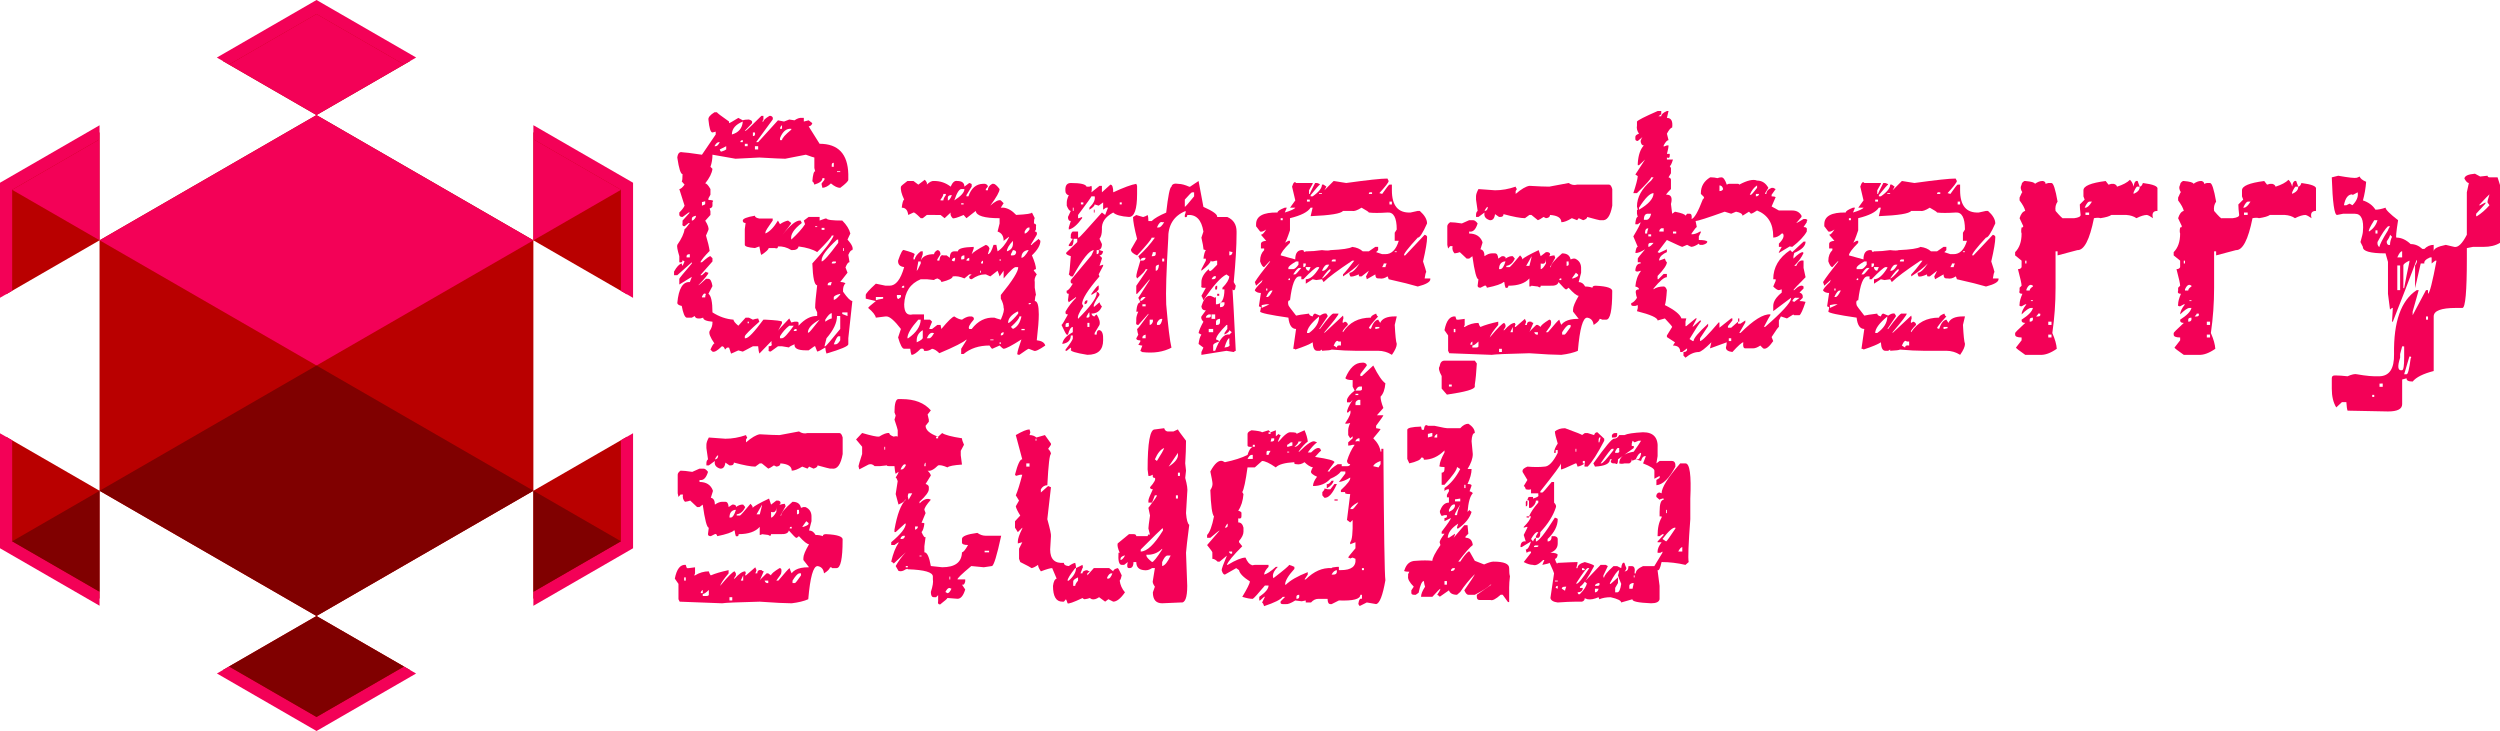 <?xml version="1.0" encoding="UTF-8" standalone="no"?>
<!-- Created using Krita: https://krita.org -->

<svg
   width="226.417pt"
   height="66.204pt"
   viewBox="0 0 226.417 66.204"
   version="1.1"
   id="svg5"
   sodipodi:docname="logo_horizontal.svg"
   inkscape:version="1.1 (c68e22c387, 2021-05-23)"
   xmlns:inkscape="http://www.inkscape.org/namespaces/inkscape"
   xmlns:sodipodi="http://sodipodi.sourceforge.net/DTD/sodipodi-0.dtd"
   xmlns="http://www.w3.org/2000/svg"
   xmlns:svg="http://www.w3.org/2000/svg">
  <sodipodi:namedview
     id="namedview7"
     pagecolor="#ffffff"
     bordercolor="#666666"
     borderopacity="1.0"
     inkscape:pageshadow="2"
     inkscape:pageopacity="0.0"
     inkscape:pagecheckerboard="0"
     inkscape:document-units="pt"
     showgrid="false"
     showguides="true"
     inkscape:guide-bbox="true"
     fit-margin-top="0"
     fit-margin-left="0"
     fit-margin-right="0"
     fit-margin-bottom="0"
     inkscape:zoom="2.4146672"
     inkscape:cx="112.02372"
     inkscape:cy="26.711756"
     inkscape:window-width="2560"
     inkscape:window-height="1009"
     inkscape:window-x="-8"
     inkscape:window-y="-8"
     inkscape:window-maximized="1"
     inkscape:current-layer="svg5" />
  <defs
     id="defs2">
    <clipPath
       clipPathUnits="userSpaceOnUse"
       id="clipPath31201">
      <path
         id="path31203"
         style="opacity:1;vector-effect:none;fill:#800000;fill-rule:evenodd;stroke-width:1.174;stroke-linecap:square;stroke-linejoin:bevel;stop-color:#000000;stop-opacity:1"
         d="M 174.636,9.425 V 183.876 h 151.496 V 9.425 Z m 50.432,14.48 25.21,14.555 25.211,-14.555 25.21,14.555 v 29.111 L 325.91,82.125 v 29.111 L 300.699,125.792 v 29.111 l -25.21,14.556 -25.211,-14.556 -25.21,14.556 -25.211,-14.556 V 125.792 L 174.646,111.236 V 82.125 L 199.856,67.57 V 38.459 Z M 250.277,67.57 225.067,82.125 v 29.111 l 25.21,14.556 25.211,-14.556 V 82.125 Z" />
    </clipPath>
    <clipPath
       clipPathUnits="userSpaceOnUse"
       id="clipPath2557">
      <path
         id="path2559"
         style="opacity:1;vector-effect:none;fill:#000000;fill-rule:evenodd;stroke-width:1.204;stroke-linecap:square;stroke-linejoin:bevel;stop-color:#000000;stop-opacity:1"
         d="M 172.728,7.229 V 186.072 H 328.039 V 7.229 Z m 51.701,14.845 25.845,14.921 25.846,-14.921 25.845,14.921 V 66.838 l 25.846,14.921 v 29.844 l -25.846,14.923 v 29.844 l -25.845,14.923 -25.846,-14.923 -25.845,14.923 -25.846,-14.923 V 126.526 L 172.739,111.603 V 81.759 L 198.584,66.838 V 36.994 Z m 25.845,14.921 -51.691,29.844 v 59.688 l 51.691,29.844 51.691,-29.844 V 66.838 Z"
         sodipodi:nodetypes="ccccccccccccccccccccccccccccccc" />
    </clipPath>
    <clipPath
       clipPathUnits="userSpaceOnUse"
       id="clipPath58616">
      <path
         id="path58618"
         style="opacity:1;vector-effect:none;fill:#000000;fill-rule:evenodd;stroke-width:0.457;stroke-linecap:square;stroke-linejoin:bevel;stop-color:#000000;stop-opacity:1"
         d="M 3.523,-0.993 V 66.975 H 62.547 V -0.993 Z m 19.649,5.642 9.822,5.671 9.823,-5.671 9.822,5.671 v 11.342 l 9.823,5.671 v 11.342 l -9.823,5.671 v 11.342 l -9.822,5.671 -9.823,-5.671 -9.822,5.671 -9.823,-5.671 V 44.345 L 3.527,38.674 V 27.332 l 9.822,-5.671 v -11.342 z m 9.822,5.671 -19.645,11.342 V 44.345 L 32.994,55.687 52.639,44.345 V 21.661 Z"
         sodipodi:nodetypes="ccccccccccccccccccccccccccccccc" />
    </clipPath>
  </defs>
  <g
     aria-label="Gamesberry
studio"
     id="text38260"
     style="font-size:37.5px;line-height:0.6;font-family:TwistyPixel;letter-spacing:-3px;word-spacing:0;fill:#f30157;stroke:#000000;stroke-width:0;stroke-linecap:square;stroke-linejoin:bevel;stroke-opacity:0">
    <path
       d="m 64.709,10.165 h 0.22 q 0,0.073 1.099,0.842 v 0.146 q 0.073,0 0.842,-0.476 l 0.403,0.22 q 0.183,-0.073 0.549,-0.073 0.256,0.073 0.293,0.183 v 0.146 l -0.659,0.696 h 0.073 q 0.073,0 1.428,-1.355 h 0.183 v 0.33 l -0.11,0.183 h 0.11 q 0,-0.183 0.549,-0.513 h 0.11 q 0.256,0.073 0.183,0.33 l -1.501,2.051 h 0.183 l 1.794,-1.978 0.549,0.11 0.476,-0.183 0.476,0.073 q 0.366,-0.256 0.659,-0.22 h 0.183 v 0.33 l 0.439,-0.11 0.33,0.256 q -0.073,0.256 -0.33,0.293 l 0.989,1.575 q 2.527,0 2.6,2.747 v 0.513 q 0,0.183 -0.732,0.732 -0.366,0 -0.842,-0.403 -0.366,0.366 -0.769,0.403 l -0.073,-0.293 v -0.11 l 0.256,-0.33 v -0.146 h -0.183 q 0,0.366 -0.732,0.586 -0.073,-0.256 -0.183,-0.293 0.073,-0.916 0.256,-0.916 l -0.073,-0.293 v -0.952 q -0.073,0 -0.769,-0.256 l -1.868,0.366 q -0.366,0 -2.344,-0.11 -1.611,0.073 -2.161,0.11 L 64.526,14.01 q 0,0.586 -0.183,1.099 l 0.183,0.183 q -0.073,0.586 -0.659,1.318 0.183,0 0.476,0.513 v 0.513 l -0.183,0.33 v 0.146 q 0.586,0 0.366,0.183 v 0.33 q 0,0.183 -0.256,0.256 l 0.073,0.256 v 0.33 q -0.586,0.659 -0.476,0.513 0.366,0.586 0.293,0.842 l -0.22,0.513 q 0.256,0.842 0.33,1.392 -0.659,0.659 -0.842,1.025 h 0.146 q 0.659,-0.586 0.769,-0.549 l 0.183,0.183 V 23.678 l -1.099,1.245 h 0.146 l 0.366,-0.33 q 0,0.073 0.22,0.11 0,0.183 -0.916,1.135 0.073,0 0.696,-0.586 h 0.22 q 0.256,0 0.366,0.659 l -0.366,0.696 q 0.366,0.256 0.366,1.685 0.916,0.586 1.904,0.659 0,0.183 0.439,0.549 l 0.659,-0.732 h 0.293 l 0.366,0.183 q 0.183,-0.073 0.476,-0.11 l 0.11,0.293 q -1.245,1.099 -1.318,1.318 v 0.183 h 0.073 q 0.366,0 1.611,-1.685 h 0.183 q 1.428,0.073 1.501,0.183 v 0.146 l -0.366,0.696 q 0,-0.073 1.025,-1.135 l 0.183,0.366 0.293,-0.073 h 0.256 l 0.11,0.073 v 0.293 q 0.842,-0.916 1.685,-0.879 v -0.33 l -0.183,-0.403 q 0,-0.586 0.183,-2.051 -0.366,0 -0.439,-1.978 1.611,-1.758 1.941,-2.527 h -0.183 q 0,0.183 -1.318,1.501 -0.586,-0.366 -1.685,-0.513 -0.073,0.366 -0.659,0.33 -0.586,-0.366 -1.208,-0.33 0,0.256 -0.293,0.146 h -0.366 -0.183 q 0,0.183 -0.659,0.623 -0.073,-0.073 -0.183,-0.769 l -0.403,0.146 q -0.916,-0.073 -0.916,-0.293 v -1.428 l 0.073,-0.549 q -0.256,0 -0.256,-0.22 0,-0.256 1.099,-0.439 0,0.183 0.403,0.256 h 1.208 v 0.183 q -0.659,0.916 -0.659,1.062 v 0.11 q 0.586,-0.256 1.135,-1.172 l 0.183,0.33 q 0.366,-0.256 0.732,-0.33 l 0.293,0.22 q 0,0.073 -0.842,1.135 1.099,-1.428 1.685,-1.355 l 0.11,0.22 q -1.099,0.842 -0.952,1.501 0.842,-0.769 1.245,-1.392 l -0.11,-0.33 0.439,-0.33 H 74.23 v 0.33 l 0.513,-0.183 h 0.11 q 0.073,0.183 1.428,0.183 0.586,0.586 0.732,1.172 l -0.256,0.549 q 0.586,0.659 0.439,0.952 -0.183,0 -0.366,0.439 l 0.11,0.659 q -0.183,0 -0.366,0.476 0.073,0.183 0.183,0.476 l -0.659,0.842 q 0.256,0 0.476,0.11 -0.256,0.256 -0.22,0.769 0.586,0.842 0.842,0.842 l -0.366,3.369 v 0.549 q 0,0.256 -1.978,0.842 -0.073,-0.183 -0.11,-0.549 -0.586,0.366 -0.732,0.366 -0.073,-0.183 -0.183,-0.476 h -0.073 l -0.513,0.366 h -0.256 q -1.099,0 -1.025,-0.549 -0.586,0.256 -0.476,0.293 l -0.659,-0.11 h -0.366 l -0.659,0.476 q -0.256,0 -0.183,-0.183 v -0.293 q 0.366,0 0.256,-0.256 v -0.22 l -1.099,1.135 q -0.073,-0.183 -0.11,-0.659 H 68.188 L 67.272,31.845 66.87,31.735 q -0.586,0.256 -0.659,0.293 -0.073,-0.183 -0.183,-0.549 H 65.844 l -0.183,0.183 q -0.073,-0.256 -0.22,-0.293 h -0.073 q -0.586,0.586 -0.842,0.476 l -0.183,-0.183 q 0.256,-0.586 0.366,-0.549 -0.586,-0.842 -0.439,-1.135 0.256,-0.366 0.256,-0.769 v -0.073 q -0.842,-0.073 -0.842,-0.366 l -0.256,0.073 h -0.183 q -0.256,0 -0.33,-0.22 l -0.256,0.146 H 62.182 q -0.256,-0.073 -0.439,-1.062 -0.366,-0.073 -0.403,-0.256 0.183,-1.978 1.135,-1.904 0.073,-0.183 0.183,-0.476 -0.586,0.366 -1.135,0.696 v -0.22 -0.293 q 0,-0.073 1.135,-1.392 v -0.11 l -1.318,1.172 h -0.293 v -0.33 q 0.366,-0.659 0.696,-0.732 0,0.073 0.073,0.22 L 61.999,23.678 61.816,23.568 q 0,0.256 -0.293,0.183 0,-0.366 0,-0.549 -0.256,-0.842 -0.183,-1.025 0.586,-0.842 0.659,-1.428 0.073,0 0.476,-0.549 h -0.11 l -0.366,0.293 q -0.256,0 -0.183,-0.293 v -0.22 l 0.659,-0.732 h -0.11 l -0.549,0.403 q -0.256,0 -0.293,-0.183 v -0.22 q 0.366,-0.366 0.476,-0.623 l -0.476,-1.501 q 0.183,0 0.476,-0.403 l -0.256,-0.293 q 0.073,-0.073 0.073,-0.659 -0.256,0 -0.476,-1.501 0.073,-0.586 0.476,-0.476 0.256,0 1.758,0.22 l 1.245,-1.831 v -0.256 l -0.293,0.073 q -0.256,0 -0.366,-1.172 -0.037,-0.293 0.549,-0.659 z m 1.575,2.014 q 0.916,-0.256 0.989,-1.172 -0.989,0.403 -0.989,1.172 z m 4.358,-0.513 h 0.183 v -0.33 q -0.183,0.146 -0.183,0.33 z m 0,0.842 v 0.183 h 0.183 q 0,-0.256 0.842,-0.952 v -0.073 q -0.659,-0.073 -1.025,0.842 z M 68.188,11.996 v 0.33 q 0.256,0 0.183,-0.33 z m -1.135,0.879 h 0.22 v -0.183 q -0.22,0 -0.22,0.183 z m -2.344,0.366 h 0.11 q 0.183,0 0.366,-0.366 h -0.073 q -0.22,0 -0.403,0.366 z m 2.747,-0.22 v 0.22 h 0.256 v -0.22 z m -2.271,0.513 q 0.073,0.256 0.183,0.183 0.256,-0.073 0.403,-0.183 v -0.293 z m 3.186,-0.293 v 0.293 h 0.293 v -0.293 z m 6.958,1.685 v 0.183 h 0.183 v -0.366 q -0.183,0 -0.183,0.183 z m 0.476,0.586 v 0.073 h 0.293 v -0.073 z m -12.231,2.783 v 0.33 q 0.256,-0.073 0.293,-0.146 v -0.256 q -0.22,0.073 -0.293,0.073 z m -0.916,1.501 v 0.183 q 0.183,0 0.366,-0.33 v -0.11 q -0.366,0.073 -0.366,0.256 z m 11.169,0.696 v 0.073 h 0.183 v -0.073 z m 0.586,0.146 v 0.183 h 0.256 v -0.183 z m 0,2.93 V 23.678 q 0.256,0 1.501,-1.685 v -0.293 h -0.11 q -1.392,1.282 -1.392,1.868 z m 1.941,-1.099 v 0.256 h 0.073 V 22.47 Z M 62.182,23.202 v 0.11 h 0.293 V 23.019 q -0.293,0 -0.293,0.183 z m 13.147,0.659 h 0.183 q 0.256,0 0.183,-0.183 h -0.183 q -0.183,0 -0.183,0.183 z m -0.366,1.904 v 0.073 h 0.293 q 0,-0.073 0.073,-0.293 h -0.073 q -0.293,0.037 -0.293,0.22 z m -11.389,1.099 v 0.073 h 0.293 q 0,-0.183 0.073,-0.33 h -0.073 q -0.11,-0.11 -0.293,0.256 z m 11.938,0.073 v 0.22 q 0.183,0 0.586,-0.476 v -0.073 q -0.586,0.146 -0.586,0.33 z m 0.769,1.355 v 0.146 l 0.476,0.183 v -0.33 z m -1.538,0.659 v 0.183 q 0.366,-0.256 0.586,-0.293 V 28.366 q -0.22,0 -0.586,0.586 z m 1.062,-0.33 q 0,0.916 -0.952,2.014 l -0.183,0.732 h 0.073 q 0.073,0 1.355,-1.575 0,-0.073 0,-0.11 v -0.549 -0.513 z m -2.637,1.501 h 0.073 q 0.073,0 0.989,-1.172 -1.062,0.586 -1.062,1.172 z m -5.457,-0.989 v 0.146 h 0.11 v -0.146 z m 2.93,1.318 v 0.183 h 0.183 q 0.256,0 1.062,-1.135 h -0.403 q -0.476,0.366 -0.842,0.952 z m 1.245,-0.476 h 0.256 v -0.183 q -0.256,0 -0.256,0.183 z m 3.625,1.208 h 0.183 q 0.183,0 0.403,-0.366 V 30.453 H 75.915 q -0.146,0.073 -0.403,0.732 z"
       id="path1533" />
    <path
       d="m 83.755,16.281 q 0.256,0.256 0.183,0.439 0.366,-0.366 0.659,-0.33 0.842,0 1.501,0.513 0.256,-0.586 0.586,-0.513 0.659,0 0.659,0.513 l 0.439,-0.33 q 0.256,0.073 0.22,0.146 v 0.183 l -0.476,0.769 v 0.11 h 0.183 q 0.366,-1.099 1.318,-1.135 h 0.183 q 0.256,0.073 0.256,0.256 l -0.183,0.22 v 0.11 h 0.183 q 0,-0.366 0.403,-0.586 H 89.98 q 0.183,0 0.549,0.476 0,0.366 -0.842,1.501 0.659,-0.586 0.952,-0.476 l 0.256,0.256 -0.256,0.403 h 0.256 q 0.586,0.073 1.135,0.659 1.428,-0.073 1.428,-0.22 l 0.256,0.513 q -0.073,0.073 -0.073,0.476 0.256,0.073 0.183,0.256 v 0.293 l -0.11,0.183 q 0.256,0 0.183,0.293 l -0.549,0.916 h 0.11 q 0,-0.073 0.623,-0.549 0,0.073 0.146,0.183 0,0.586 -0.769,1.318 0.366,0.842 0.366,1.245 -0.256,0.073 -0.183,0.146 l 0.256,0.33 q -0.256,0.366 -0.183,0.696 v 0.513 l 0.11,0.659 q -0.073,0.073 -0.11,0.549 0.366,0 0.366,1.208 0,0.769 -0.183,2.344 0.659,0.073 0.769,0.476 -0.842,0.586 -1.025,0.476 l -0.476,-0.183 q -0.073,0 -0.842,0.549 -0.256,0 -0.183,-0.146 0,-0.183 0.366,-1.245 -1.318,0.842 -1.611,0.842 -0.073,0 -0.366,-0.293 l -0.659,0.293 q -0.073,0 -0.256,-0.293 -1.428,0 -2.344,0.769 h -0.22 v -0.476 l 0.476,-0.769 v -0.073 q -0.366,0.366 -2.454,1.245 -0.366,-0.366 -0.659,-0.403 -0.366,0.256 -0.732,0.183 0,-0.256 -0.293,-0.183 -0.586,0.586 -0.842,0.549 -0.073,-0.183 -0.11,-0.549 h -0.549 q -0.256,0 -0.549,-1.025 L 81.594,29.794 Q 80.752,28.695 80.312,28.659 h -0.11 q -0.586,0.073 -0.879,0.11 -0.073,-0.366 -0.696,-0.879 0,-0.073 0.696,-0.623 L 78.408,27.047 v -0.33 q 0,-0.183 0.916,-1.025 l 0.879,0.183 h 0.366 q 0.842,0 1.318,-1.685 -0.586,-0.073 -0.549,-0.586 0.366,-1.099 0.549,-0.952 0.916,0.256 0.952,0.366 -0.073,0.256 -0.11,0.33 v 0.146 h 0.11 q 0.073,-0.366 0.549,-0.732 h 0.183 v 0.256 l -0.183,0.586 q 0.256,-0.586 1.208,-0.586 0,-0.183 0.293,-0.366 0.256,0 0.293,0.366 l -0.293,0.476 v 0.11 h 0.183 q 0.073,-0.586 0.366,-0.476 h 0.293 l 0.293,0.22 q 0,-0.586 0.403,-0.586 h 0.33 q 0,-0.366 1.428,-0.403 v 0.146 l -0.183,0.513 q 0.183,-0.256 1.282,-0.842 0.256,0.073 0.33,0.33 l -0.146,0.513 q 0.256,0 0.513,-0.842 h 0.256 l 0.11,0.586 q 0.586,-0.366 1.025,-1.245 v -0.073 l -0.476,0.366 q 0,-0.659 -0.549,-0.842 l 0.183,-0.732 v -0.476 q -2.087,0 -2.161,-0.659 l -0.842,0.659 -0.256,-0.293 q -0.842,0.366 -0.989,0.293 -0.256,-0.256 -0.183,-0.513 l -0.549,0.513 -0.366,-0.293 H 83.938 l -0.366,0.293 h -0.183 q -0.586,-0.586 -0.659,-0.513 -0.183,0.073 -0.476,0.22 -0.073,-0.659 -0.586,-0.659 0.073,-0.659 0.22,-0.732 -0.366,-0.769 -0.293,-1.172 0,-0.073 0.586,-0.513 h 0.549 l 0.439,0.33 z m 2.673,1.868 q 0.916,-0.586 0.916,-1.025 h -0.22 q -0.33,-0.073 -0.696,1.025 z m -0.989,-0.586 q 0,0.183 -0.256,0.513 v 0.073 h 0.256 q 0,-0.183 0.22,-0.476 v -0.11 z m 0.403,0.33 v 0.256 q 0.183,0 0.366,-0.476 h -0.11 q -0.256,0.037 -0.256,0.22 z m 1.208,0.513 v 0.11 h 0.22 v -0.11 z m 5.75,2.563 v 0.183 q 0.183,0 0.439,-0.366 v -0.183 h -0.073 q -0.183,0 -0.366,0.366 z m -1.611,1.794 q 0.586,-0.183 0.549,-0.769 v -0.183 q -0.549,0.586 -0.549,0.952 z m 1.318,0.586 q 0.256,0 0.659,-0.696 -0.073,0 -0.11,0 -0.549,0.11 -0.549,0.696 z m -0.769,-0.696 -0.183,0.366 v 0.11 h 0.183 q 0.256,0 0.293,-0.293 -0.037,-0.183 -0.293,-0.183 z m -4.688,0.696 v 0.146 h 0.073 q 0.256,0 0.22,-0.146 v -0.22 h -0.073 q -0.22,0.037 -0.22,0.22 z m -0.842,0.256 0.22,0.073 0.073,-0.183 V 23.349 h -0.073 q -0.22,0.073 -0.22,0.256 z m 1.318,0 h 0.256 V 23.349 q -0.256,0.073 -0.256,0.256 z m 3.003,-0.11 v 0.11 h 0.11 v -0.11 z m -1.685,0.366 h 0.183 v -0.256 q -0.183,0.073 -0.183,0.256 z M 83.169,23.678 83.022,24.52 q 0.073,0 0.366,-0.659 V 23.678 Z m 7.727,1.538 v -0.696 l -0.366,0.513 q -0.073,-0.256 -0.183,-0.513 l -0.659,0.513 -0.403,-0.183 h -0.073 q -0.586,0 -1.208,0.439 -0.256,0 -0.22,-0.256 l 0.22,-0.183 h -0.22 l -0.439,0.366 q -0.586,-0.256 -1.062,-0.183 0,0.256 -1.025,0.513 0,-0.183 -0.366,-0.33 -0.256,0.073 -0.293,0.146 l -0.659,-0.073 h -0.549 q -1.428,0.586 -1.501,2.271 0,1.099 0.769,0.916 h 1.025 v 0.476 h 0.549 l 0.183,0.183 q -0.256,0.586 -0.256,0.659 h 0.256 l 0.476,-0.366 h 0.293 l 0.073,0.366 q 0.916,-1.099 1.172,-1.135 0.366,0.256 0.696,0.293 0.366,-0.256 0.659,-0.293 h 0.22 q 0.256,0.073 0.183,0.293 -0.586,0.659 -0.403,0.842 h 0.22 q 0.842,-1.099 2.051,-1.025 0.183,0.073 0.586,0.183 0.366,-0.842 0.256,-1.062 0,-0.366 -0.256,-0.842 v -0.33 q 1.611,-1.978 1.575,-2.527 h -0.183 q -0.22,-0.073 -1.135,1.025 z m -2.124,-0.696 v 0.183 h 0.073 v -0.183 z m -7.104,1.538 h 0.22 v -0.183 q -0.22,0 -0.22,0.183 z m -0.439,0.659 v 0.183 q 0.073,0.256 0.183,0.146 l 0.183,-0.146 v -0.183 z m -1.904,0.183 v 0.293 q 0.183,-0.073 0.659,-0.146 v -0.146 q -0.293,0 -0.659,0 z m 13.843,0.549 v 0.11 q 0.256,0 0.183,-0.11 z m -1.868,1.794 h 0.073 q 0.366,-0.256 0.842,-0.842 v -0.183 h -0.073 q -0.842,0.439 -0.842,1.025 z m 1.025,-0.586 q 0,0.256 -0.769,0.952 l 0.183,0.183 q 0.586,-0.256 0.769,-1.135 z m -10.144,1.978 h 0.073 q 1.099,-0.769 1.135,-1.685 h -0.22 q -0.989,1.099 -0.989,1.685 z m 10.327,-0.842 v 0.11 h 0.293 v -0.11 z m -9.485,1.025 v 0.183 q 0.586,-0.256 0.549,-0.439 v -0.659 q -0.549,0.33 -0.549,0.916 z m 7.617,-0.513 v 0.073 q 0.256,0 0.256,-0.22 v -0.073 q -0.256,0.037 -0.256,0.22 z m -6.702,0.33 h 0.22 q 0.183,0 0.439,-0.476 h -0.073 q -0.33,-0.11 -0.586,0.476 z m 5.75,0.11 v 0.073 H 89.98 v -0.073 z m 0.842,0.256 v 0.146 h 0.11 v -0.146 z"
       id="path1535" />
    <path
       d="m 108.55,16.391 0.439,2.344 q 1.318,0.586 1.245,0.916 h 0.916 q 0.842,0.366 0.842,1.318 v 0.183 q 0,1.685 -0.256,4.395 l 0.183,0.33 q -0.073,0.586 -0.293,0.33 0.073,1.099 0.293,5.566 -0.073,0 -0.183,0.11 l -0.659,-0.11 -2.271,0.366 v -0.256 l 0.183,-0.403 -0.439,-0.33 q 0.073,-0.586 0.256,-0.842 l -0.256,-0.146 q 0.073,-0.366 0.439,-1.025 -0.256,-0.256 -0.183,-0.476 l 0.403,-0.549 q -0.366,0 -0.403,-0.366 0.256,-0.842 0.659,-0.952 h 0.183 l 0.403,0.183 q 0,-0.073 0.073,-0.073 v 0.659 q 0.769,0 0.769,-1.355 h -0.183 v -0.146 q 0.586,-0.586 0.623,-1.025 l -0.256,-0.183 q -0.769,0.366 -2.087,2.344 -0.073,-0.256 -0.183,-0.403 l 0.403,-0.732 h -0.22 q -0.256,0 -0.183,-0.183 v -0.33 q 0,-0.586 0.659,-1.172 0.073,0.256 0.183,0.146 0.073,0 0.586,-0.549 v -0.366 h -0.11 q -0.256,0.073 -0.403,0.073 0,-0.073 -0.073,-0.073 0,0.256 -0.842,0.916 v -0.146 l 0.403,-0.769 v -0.183 h -0.22 q 0.073,-0.586 0.22,-0.769 l -0.22,-0.073 q 0,-0.073 0,-0.073 0,-0.183 -0.183,-0.989 0.073,-0.183 0.183,-0.549 -0.256,-1.611 -1.465,-1.501 0,0.256 -0.22,0.183 v -0.183 l 0.073,-0.22 v -0.146 q -1.611,0.659 -1.575,2.527 -0.256,4.321 -0.183,5.933 0.256,3.003 0.476,3.918 -1.099,0.586 -2.637,0.403 l -0.183,-0.11 0.183,-0.476 q -0.073,0 -0.366,-0.073 l 0.183,-0.293 v -0.11 q -0.366,0 -0.366,-0.183 l 0.183,-0.33 q -0.073,-0.183 -0.11,-0.513 0.073,0 1.025,-1.318 v -0.073 l -0.916,1.025 q -0.256,0 -0.183,-0.293 v -0.256 q 0,-0.256 0.183,-0.659 h -0.183 q 0.073,-0.842 0.366,-0.842 -0.073,-0.256 -0.183,-0.403 0.366,-0.586 1.025,-1.611 v -0.073 q -1.099,1.318 -1.135,1.318 h -0.073 v -0.732 l 1.025,-1.501 h -0.183 q 0,0.183 -0.769,0.842 l -0.073,-0.183 q 0,-0.256 0.366,-1.428 -0.073,-0.256 -0.183,-0.403 0.916,-0.842 1.501,-1.685 h -0.293 q 0,0.183 -1.318,1.611 -0.586,-0.256 -0.549,-0.549 l 0.549,-0.952 q -0.366,-1.428 -0.366,-1.978 l 0.293,-0.183 0.623,0.183 q 0.256,-0.073 0.403,-0.183 0.073,0.183 0.073,0.549 h 0.293 q 0.366,-0.366 1.318,-0.769 0.256,-2.271 0.476,-2.344 0.073,-0.366 0.659,-0.256 0.366,0 0.952,0.256 h 0.073 z m -11.572,0.183 q 1.318,0 1.428,0.33 h 0.256 l 0.183,-0.073 q 0.073,0.183 0,0.586 l 0.732,-0.586 h 0.22 v 0.586 l 0.769,-0.696 q 0.256,0 0.256,0.696 1.428,-0.659 2.087,-0.769 l 0.073,0.183 v 0.732 q 0,2.087 -0.732,2.087 -1.099,-0.073 -1.428,-0.403 -1.099,0.586 -1.025,1.538 0,0.586 -0.22,0.842 0.073,0.183 0.22,0.476 0,0.586 -0.476,0.549 v 0.366 q 0.256,0 0.183,-0.366 h 0.073 l 0.33,0.11 q -0.073,0.366 -0.33,0.366 l 0.22,0.22 v 0.073 l -0.22,0.659 0.33,-0.11 q 0,0.073 0,0.11 l -0.403,0.769 0.073,0.183 q -1.611,1.868 -1.575,2.527 0.073,0 0.11,0.183 -0.586,0.842 -0.476,1.135 1.611,-1.611 1.685,-2.271 v -0.183 l -0.476,0.293 v -0.11 q 0.586,-0.842 0.659,-0.732 v 0.33 l -0.183,0.22 q 0.256,0.073 0.256,0.293 -0.586,0.842 -0.513,1.025 v 0.073 l 0.513,-0.439 q 0.073,0.256 0.22,0.366 -0.256,0.659 -0.952,0.659 0.073,0.256 0.293,0.256 0,-0.073 0.183,-0.183 0.366,0.586 0.256,0.952 l -0.439,0.732 v 0.146 h 0.183 q 0,-0.366 0.183,-0.403 h 0.073 q 0.366,0.073 0.33,0.916 0,1.318 -1.428,1.318 -1.611,-0.256 -1.501,-0.476 0.073,0 0,-0.183 l -0.366,0.293 h -0.11 v -0.11 q 0.659,-0.842 0.659,-1.025 V 30.38 h -0.183 q 0,0.659 -0.769,0.769 0.073,-0.586 0.952,-1.062 v -0.476 q -0.256,0 -0.439,0.696 h -0.11 q -0.073,0 -0.476,-0.879 0.073,0 0.586,-0.952 -0.256,0 -0.22,-0.183 v -0.073 q 0.366,-0.659 0.952,-1.245 v -0.073 l -0.659,0.476 -0.073,-0.183 0.073,-0.586 q -0.256,0 -0.183,-0.293 0.183,0 0.549,-0.623 -0.256,0 -0.183,-0.33 l 1.868,-2.234 0.22,-0.476 q -0.586,0 -1.904,2.38 h -0.183 l -0.183,-0.183 q 0.073,-0.073 0.183,-1.648 -0.586,-0.183 -0.366,-0.366 l 0.952,-0.916 v -0.293 h -0.33 q 0,0.659 -0.256,0.659 h -0.183 v -0.11 l 0.366,-0.549 q -0.256,0 -0.183,-0.183 v -0.183 q 0.073,-0.256 0.183,-0.293 h 0.476 v 0.549 h 0.073 q 0.073,0 2.087,-2.271 l 0.293,0.22 0.256,-0.659 h -0.183 L 99.908,18.991 v -0.659 l -0.403,0.293 q -0.256,-0.073 -0.366,-0.11 0,0.183 -0.476,0.476 v -0.183 q 0.586,-0.586 0.476,-1.025 h -0.293 q 0,0.073 -1.208,1.685 v 0.293 h 0.073 l 0.293,-0.11 v 0.11 q -0.659,0.916 -1.208,1.025 v -0.183 l 0.183,-0.586 q -0.256,0 -0.256,-0.366 l 0.256,-0.549 q -0.183,0 -0.366,-0.476 V 18.332 q 0,-0.256 0.183,-0.659 -0.183,0 -0.293,-0.256 -0.11,-0.842 0.476,-0.842 z m 10.327,1.501 v 0.659 q 0.073,0 0.842,-0.952 v -0.366 h -0.183 q -0.073,0 -0.659,0.659 z m -0.842,0 h 0.293 z m -8.569,0.256 v 0.183 h 0.22 V 18.332 Z m 3.516,0 v 0.183 h 0.183 V 18.332 Z m -4.248,0.476 v 0.293 h 0.073 v -0.293 z m 1.904,0.183 h 0.073 v 0.256 h -0.073 z m 5.713,1.611 h 0.183 q 0.183,0 0.476,-0.476 h -0.183 q -0.22,-0.11 -0.476,0.476 z m 6.555,2.161 v 0.366 q 0.256,0 0.293,-0.293 z m -6.921,0.073 q 0,0.073 -0.11,0.366 h 0.11 q 0.256,0 0.256,-0.183 v -0.183 z m -1.135,0.769 h 0.183 q 0.256,0 0.293,-0.256 h -0.22 q -0.256,0.073 -0.256,0.256 z m 1.978,-0.183 V 23.678 h 0.183 v -0.256 z m -0.586,0.769 v 0.33 q 0.256,0 0.293,-0.549 -0.293,0.037 -0.293,0.22 z m 5.054,1.099 h 0.146 q 0.256,0 0.256,-0.256 -0.22,-0.11 -0.403,0.256 z m 0.513,0.586 v 0.183 q 0,0.256 -0.183,0.146 v -0.146 q 0,-0.183 0.183,-0.183 z m 0,0.732 h 0.183 v 0.183 h -0.183 z m -6.958,0.586 v 0.073 q 0.183,0 0.476,-0.366 h -0.22 q -0.256,0.11 -0.256,0.293 z m -4.797,0 v 0.073 q 0,0.256 -0.256,0.293 V 27.377 q 0.073,-0.183 0.256,-0.183 z m 12.012,0.366 v 0.256 h 0.073 q 0.256,0 0.33,-0.256 V 27.377 h -0.183 q -0.22,0 -0.22,0.183 z m -7.031,0 v 0.183 h 0.293 v -0.183 z m -5.054,1.099 v 0.11 h 0.073 q 0.256,0 0.183,-0.293 v -0.183 q -0.073,0 -0.256,0.366 z m 10.803,0.11 h 0.256 q 0.256,0 0.183,-0.293 h -0.183 q -0.256,0.11 -0.256,0.293 z m 0.513,-0.293 v 0.403 h 0.33 v -0.403 z m -4.944,0.769 v 0.183 h 0.183 q 0.183,0 0.293,-0.476 v -0.073 h -0.073 q -0.22,0 -0.403,0.366 z m 5.347,-0.11 v 0.293 h 0.11 q 0.256,0 0.256,-0.293 v -0.256 h -0.073 q -0.293,0.073 -0.293,0.256 z m -6.006,-0.183 v 0.476 q 0.183,0 0.293,-0.293 v -0.183 z m -7.617,0.476 v 0.183 h 0.11 q 0.256,0 0.183,-0.183 v -0.183 h -0.073 q -0.22,0 -0.22,0.183 z m 1.978,-0.183 v 0.366 h 0.183 v -0.366 z m 11.646,1.501 q 0.256,0.073 0.293,0.183 -0.586,0.183 -0.549,0.366 v 0.476 h 0.183 q 0.586,-1.611 1.282,-1.465 l 0.22,-0.22 -0.22,-0.183 q 0,0.183 -0.439,0.403 v -0.146 l 0.256,-0.366 v -0.366 h -0.073 q -0.952,0.952 -0.952,1.318 z m -0.659,-0.952 v 0.293 h 0.403 v -0.293 z m -6.006,0.769 v 0.073 h 0.293 q 0,-0.073 0,-0.33 -0.293,0.073 -0.293,0.256 z m 7.434,0.916 q 0.586,-0.073 0.439,-0.33 v -0.513 q -0.183,0 -0.439,0.842 z"
       id="path1537" />
    <path
       d="m 125.655,16.171 0.11,0.22 q 0,0.183 -0.842,1.099 l 0.256,0.073 q 0.586,-0.842 0.659,-0.842 h 0.22 q 0,0.073 0,0.513 0,2.087 1.685,2.014 l 0.659,-0.146 h 0.183 q 0.659,0.586 0.659,1.135 -0.586,1.318 -0.842,1.282 -1.318,1.428 -1.245,1.611 h 0.11 l 1.758,-1.868 q 0.256,0.073 0.22,0.256 0,0.586 -0.366,2.161 0.256,0.769 0.293,0.952 -0.073,0.073 -0.146,0.586 h 0.513 v 0.073 q 0,0.366 -1.135,0.659 -0.842,-0.256 -2.637,-0.659 -0.073,-0.256 -0.11,-0.256 -0.366,0.256 -0.732,0.183 h -0.11 q -0.256,0 -0.256,-0.366 l -0.769,0.439 -0.073,-0.256 0.256,-0.513 -0.659,0.513 h -0.183 q -0.073,0 -0.073,-0.183 -0.586,0.256 -0.769,0.183 l -0.073,-0.183 V 24.704 q 0.366,0 0.916,-0.842 -0.586,0.586 -1.501,1.172 v -0.183 q 0.366,-0.366 1.025,-1.245 h -0.183 q -1.978,1.318 -2.6,1.941 l -0.146,-0.256 -0.513,0.073 -0.33,-0.073 -0.623,0.403 v -0.33 -0.073 q 0.586,0 1.208,-1.025 v -0.073 h -0.183 q -0.256,0.073 -1.245,1.099 h -0.183 V 25.033 h -0.183 q -0.586,0 -0.842,2.161 -0.256,0 -0.146,0.439 0,0.073 0.696,0.952 0.256,-0.073 1.172,-0.183 0,0.183 0.33,0.256 0.073,-0.256 0.22,-0.256 l 0.439,0.183 q 0.366,-0.256 0.586,-0.183 l 0.11,0.183 v 0.073 l -0.769,1.135 h 0.073 q 1.099,-1.501 1.245,-1.392 h 0.183 0.256 q 0,0.183 -1.282,1.685 v 0.073 l 1.685,-1.575 q 0.073,0.256 0,0.366 -0.073,0.256 0,0.293 l 0.183,-0.11 q 0.256,0.073 0.256,0.293 -0.586,0.586 -0.439,0.659 0.842,-1.318 2.527,-1.318 0,-0.183 0.476,-0.366 0.073,0.256 0.183,0.256 -0.842,0.916 -0.842,1.062 l 0.183,0.073 q 0.256,-0.769 0.659,-0.842 l 0.183,0.293 q 0.256,-0.586 1.318,-0.586 h 0.183 l -0.183,0.769 q 0.073,1.428 0.183,1.721 0,0.366 -0.439,0.989 -0.586,-0.366 -1.245,-0.366 h -2.051 q -0.916,0 -2.161,-0.11 -0.073,0.073 -0.879,0.11 v -0.11 l -0.183,0.11 h -0.256 q -0.366,0 -0.403,-0.769 -0.366,0.256 -1.575,0.659 0,-0.073 -0.183,-0.073 l 0.256,-1.794 q -0.586,0 -0.696,-1.025 -2.527,-0.366 -2.563,-0.549 0.073,-0.256 0.073,-0.403 l -0.183,-0.073 q 0,-0.073 0.183,-1.208 -0.366,0 -0.549,-0.22 0,-0.183 0.623,-0.769 0.073,-0.256 0.22,-0.33 l -0.732,0.659 -0.11,-0.33 q 0.366,-0.586 1.392,-1.868 h -0.073 l -0.476,0.513 q -0.183,0 -0.366,-0.513 v -0.073 q 0,-0.586 0.366,-0.952 v -0.146 h -0.293 v -0.403 q 0,-0.256 0.476,-0.293 l -0.476,-0.549 q 0.183,0 0.476,-0.476 -0.366,0.256 -0.549,0.183 l -0.366,-0.476 v -0.183 q 0,-1.099 1.941,-1.062 0,-0.183 0.659,-0.439 h 0.183 l -0.183,0.439 q 0.842,-0.256 0.952,-0.439 -0.073,0 -0.476,0 l 0.476,-0.659 q -0.256,-1.099 -0.293,-1.245 0.183,-0.586 0.366,-0.33 h 1.501 v 0.073 l -0.33,0.586 v 0.33 h 0.073 q 0,-0.073 0.476,-0.989 h 0.183 q 0.256,0.073 0.256,0.146 -0.073,0 -0.842,0.952 v 0.11 h 0.183 q 0.842,-0.586 0.842,-1.062 h 0.146 l 0.256,0.183 -0.183,0.33 0.842,-0.842 1.135,0.183 q 2.893,-0.403 3.735,-0.403 z m -1.685,1.392 h 0.293 v -0.146 h -0.11 q -0.183,-0.037 -0.183,0.146 z m -4.504,-0.073 v 0.073 h 0.256 v -0.073 z m -1.099,0.586 v 0.183 h 0.256 v -0.183 z m 7.471,0.183 v 0.256 h 0.22 v -0.256 z m -9.009,2.6 q -0.366,1.099 -0.476,1.135 l 0.33,-0.183 h 0.146 v 0.183 q -0.842,0.842 -0.842,1.135 l 1.318,0.366 q 0,-0.916 0.732,-0.842 0.073,0.256 0.22,0.11 h 0.11 q 0.586,0 1.355,-0.11 0.586,0.073 0.769,0 1.611,-0.073 1.978,-0.293 0.586,0.073 0.952,0.403 h 0.549 l 0.586,-0.403 h 0.256 v 0.293 l -0.183,0.183 0.549,0.183 h 0.293 q 0.842,0 1.208,-1.208 h -0.183 -0.183 v -0.183 -0.549 l 0.183,-0.293 q 0,-1.611 -0.842,-1.538 -1.099,0.073 -1.685,0 0,-0.073 -0.659,-0.439 -0.586,0.366 -0.842,0.293 h -0.842 q -0.256,0.366 -2.93,0.476 l 0.183,-0.769 h -0.183 q -0.366,0.586 -1.868,0.952 z m -0.842,-1.099 v 0.183 h 0.183 v -0.183 z m 10.327,3.003 v 0.073 h 0.183 v -0.073 z m -5.713,0.916 h 0.366 v -0.183 h -0.183 q -0.183,0 -0.183,0.183 z m -3.918,0.586 v 0.11 h 0.439 q 0.183,0 0.476,-0.403 V 23.678 h -0.22 q -0.696,0.403 -0.696,0.586 z m 1.355,-0.403 v 0.33 q 0.256,0 0.22,-0.33 z m 7.288,0 q 0,0.073 -0.146,0.33 h 0.293 q 0,-0.073 0.11,-0.33 z m -5.603,0.659 h 0.146 q 0.256,-0.073 0.513,-0.549 h -0.146 q -0.256,-0.037 -0.513,0.549 z m -1.465,-0.33 v 0.073 q 0.073,0.256 0.293,0.256 l 0.146,-0.33 q -0.073,0 -0.073,0 -0.293,0 -0.366,0 z m -1.135,0.659 h 0.183 q 0.073,0 0.549,-0.586 h -0.183 q -0.183,0 -0.549,0.586 z m 2.6,0.366 q 0.183,0 0.769,-0.696 v -0.146 q -0.183,0 -0.769,0.842 z m -3.04,0.146 h 0.146 v -0.146 q -0.146,-0.037 -0.146,0.146 z m -2.014,0.769 v 0.183 h 0.11 v -0.183 z m 0,0.769 h 0.11 q 0.183,0 0.476,-0.586 h -0.11 q -0.22,0 -0.476,0.586 z m -0.403,0.732 v 0.256 q 0.586,-0.256 0.696,-0.33 h -0.293 q -0.33,0.073 -0.403,0.073 z m 4.102,2.527 h 0.183 q 0.916,-0.659 0.916,-1.501 -1.099,0.916 -1.099,1.501 z m 6.189,-0.549 v 0.183 h 0.073 q 0.256,-0.073 0.293,-0.073 v -0.11 z m -3.772,1.685 0.293,0.183 q 0,-0.256 0.366,-0.183 v -0.366 h -0.22 q -0.183,-0.22 -0.439,0.366 z"
       id="path1539" />
    <path
       d="m 142.064,16.574 q 0.366,0.256 0.769,0.146 h 2.893 q 0.183,0 0.293,0.403 v 0.952 0.549 q -0.256,1.428 -0.952,1.318 h -0.183 q -0.073,0 -1.135,-0.293 0,0.183 -0.366,0.293 l -0.403,-0.183 -0.146,0.183 q -0.183,-0.073 -0.476,-0.183 -0.586,0.366 -0.952,0.366 0,-0.586 -1.025,-0.659 0,0.256 -0.366,0.293 l -0.22,-0.11 q -0.366,0.256 -0.513,0.293 l -0.586,-0.476 h -0.183 l -0.403,0.293 q -0.586,0 -1.941,-0.366 0,0.256 -0.293,0.256 h -0.11 l -0.366,-0.256 q -0.073,0.586 -0.476,0.549 -0.586,-0.183 -0.476,-0.696 l -0.549,0.403 h -0.22 v -0.183 q 0,-0.256 0.146,-0.366 -0.073,-0.586 -0.146,-1.025 v -0.293 q 0,-0.256 0.22,-0.659 l 1.501,0.11 q 0.916,0 1.868,-0.33 0,0.073 0.11,0.22 l -0.11,0.183 v 0.256 q 0.769,-0.659 1.245,-0.732 1.245,0.073 1.794,0.073 z m -7.617,2.527 q 0.256,0 0.293,-0.293 v -0.073 q -0.11,0 -0.293,0.366 z m -1.392,0.842 h 0.366 q 0.183,0 0.403,0.293 -0.256,0.842 -0.769,0.732 v 0.183 q 0.916,0 1.208,0.769 v 0.073 l -0.183,0.586 q 0.366,0.073 0.366,0.623 0.366,-0.256 0.659,-0.256 h 0.293 q 0.256,0 0.293,0.476 l 0.33,-0.22 h 0.146 q 0.256,0.073 0.183,0.22 0.366,-0.256 0.659,-0.22 l 0.183,0.22 q -0.256,0.586 -0.769,0.659 v 0.11 h 0.293 q 0.073,0 0.952,-1.062 0.256,0.256 0.183,0.366 0.256,-0.256 1.501,-0.842 0.073,0.183 0.183,0.549 l 0.476,-0.366 h 0.183 q 0.256,0.073 0.183,0.293 -0.073,0 -0.073,0.073 h 0.073 q 0.256,-0.073 0.403,-0.073 l 0.073,0.22 -0.476,0.842 h 0.073 q 0,-0.366 1.025,-1.245 0.659,0 0.769,0.549 l 0.22,-0.073 h 0.183 q 0.586,0.256 0.549,0.952 v 0.33 l -0.22,0.842 q 0.366,0 0.586,0.403 0.366,0 0.659,0.11 0,-0.183 0.293,-0.183 1.611,0.073 1.501,0.549 0,2.527 -0.549,2.527 h -0.403 q 0,-0.073 -0.183,-0.073 -0.073,0.256 -0.549,0.549 -0.073,-0.586 -0.586,-0.659 -0.586,0 -0.842,3.003 -0.586,0.256 -1.501,0.366 -0.842,0 -2.893,-0.146 -3.003,0.073 -3.406,0.146 -1.978,-0.073 -3.845,-0.146 L 131.151,31.771 V 30.38 l -0.33,-0.476 q 0.256,-1.318 0.989,-1.245 0.073,0.256 0.11,0.293 h 0.183 l 0.549,-0.073 v 0.549 l -0.073,0.183 h 0.073 q 0.586,-0.366 1.245,-0.366 0.073,0.256 0.183,0.366 0.586,-0.256 1.611,-0.476 v 0.293 q -0.659,0.769 -0.769,1.135 1.099,-1.318 1.318,-1.318 l 0.11,0.183 v 0.183 l -0.183,0.293 h 0.073 q 0.586,-0.659 0.952,-0.659 l 0.073,0.183 q -0.073,0 -0.073,0.183 h 0.073 l 0.842,-0.732 0.11,0.256 q -0.073,0.256 -0.11,0.293 h 0.183 q 0,-0.366 0.403,-0.293 0,0.073 0.183,0.11 l -0.366,0.842 q 0,-0.073 0.623,-0.659 h 0.146 l 0.256,0.183 q 0,-0.183 0.769,-0.659 0.256,0 0.146,0.476 0,0.073 -0.439,0.659 h 0.183 q 0.916,-1.099 1.025,-1.135 0.073,0.256 0.183,0.476 l -0.183,0.366 q 0.256,-0.916 1.685,-0.916 h 0.073 l -0.513,-0.659 V 28.036 q 0,-0.366 0.513,-1.245 -0.256,0 -0.916,-0.732 l -0.183,0.146 h -0.073 q -0.073,0 -0.659,-0.659 -0.073,0.366 -0.769,0.33 h -0.586 -0.256 q 0,0.256 -0.256,0.073 l -0.586,-0.073 q 0,0.073 -0.183,0.073 v -0.073 -0.659 q -0.586,0.659 -1.904,0.659 0,0.256 -0.256,0.183 -0.073,-0.183 -0.11,-0.513 h -0.073 q -0.256,0.256 -1.501,0.513 -0.073,-0.256 -0.22,-0.183 l -0.366,0.183 q -0.256,0 -0.256,-0.183 l 0.073,-0.586 q -0.256,0 -0.549,-2.087 l -0.293,0.22 h -0.22 l -0.623,-0.586 q -0.183,0.073 -0.476,0.11 -0.256,-0.256 -0.183,-0.659 h -0.22 l -0.183,0.22 -0.073,-0.33 v -1.685 q 0,-0.183 0.256,-0.366 0.366,0 1.062,0.11 z m 5.64,3.259 q 0,0.073 -0.476,0.879 h 0.293 l 0.183,-0.732 z m 1.318,0.22 q 0,0.586 -0.476,0.439 v 0.513 q 0.183,0 0.476,-0.513 z m -4.248,0.952 h 0.11 q 0.256,0 0.476,-0.696 h -0.11 q -0.476,0.11 -0.476,0.696 z m 6.116,-0.696 v 0.403 q 0.256,0 0.183,-0.293 V 23.678 Z m 0.842,1.025 -0.366,0.513 h 0.11 q 0.586,-0.183 0.439,-0.366 z m -1.501,0.659 h 0.183 v -0.146 q -0.183,-0.037 -0.183,0.146 z m 0.256,4.724 v 0.22 h 0.22 q 0.073,0 0.549,-0.696 v -0.183 h -0.183 q -0.22,0.073 -0.586,0.659 z m -4.468,-0.476 -0.22,0.476 h 0.22 z m -5.347,0.183 v 0.293 h 0.146 v -0.293 z m 7.288,0.293 q 0.073,0.256 0.33,0.22 v -0.22 z m -5.786,1.135 h 0.183 v -0.293 q -0.183,0.11 -0.183,0.293 z m 0.183,0.073 v 0.183 h 0.33 q 0.256,0 0.22,-0.183 v -0.366 q -0.366,0.366 -0.549,0.366 z m 2.417,0.293 v 0.293 h 0.256 v -0.293 z"
       id="path1541" />
    <path
       d="m 150.124,10.055 h 0.33 v 0.293 l -0.256,0.183 h 0.256 q 0,-0.256 0.513,-0.476 h 0.146 l -0.146,0.623 q 0.586,0 0.476,0.879 -0.183,0 -0.476,0.549 l 0.146,0.586 q -0.183,0 -0.439,0.476 v 0.11 l 0.293,-0.11 h 0.146 q 0,0.256 -0.146,0.769 h 0.256 v 0.183 q 0,0.256 -0.256,0.146 v 0.183 h 0.549 q -0.183,0.586 -0.293,0.586 l 0.11,0.183 v 0.476 l -0.22,0.366 q 0.256,0.073 0.22,0.293 v 0.769 q -0.586,0.586 -0.366,0.513 0.586,0 0.366,0.842 l 0.11,0.879 0.256,-0.183 q 0.916,0.183 0.952,0.366 l 0.146,-0.183 h 0.22 q 0.256,0 0.183,0.476 0.366,-0.073 1.025,-1.794 0.073,0 0.11,-0.183 l -0.293,-0.293 v -0.073 q 0,-0.916 0.842,-1.428 h 0.11 q 0.256,0 0.549,0.073 0.183,-0.073 0.366,-0.073 0.256,0 0.476,0.659 l 0.183,-0.073 h 0.842 q 0.073,0 0.11,0.073 1.099,-0.586 1.611,-0.366 0.659,0 1.025,0.659 l -0.293,0.476 v 0.073 h 0.11 q 0,-0.366 0.476,-0.549 h 0.146 l 0.22,0.11 -0.366,0.513 v 0.146 q 0.256,0 0.366,0.073 l -0.366,0.842 0.659,0.366 h 1.208 q 0.586,0 0.842,0.476 v 0.11 l -0.476,0.549 q 0.073,0 0.659,-0.366 h 0.183 q 0.256,0.073 0.11,0.183 v 0.11 l -0.293,0.439 q 0.366,0 0.293,0.293 v 0.11 q -0.366,0.659 -1.318,1.392 -0.256,-0.073 -0.293,0 l -0.916,0.549 v -0.073 l 0.256,-0.476 h -0.256 v -0.293 q 0.586,-0.586 0.366,-0.916 h -0.11 q -0.366,0.366 -0.769,0.366 v -0.11 q 0,-1.758 -1.465,-2.344 -0.366,0.256 -0.549,0.293 l -0.183,-0.183 -0.586,0.366 q 0,-0.256 -0.586,-0.366 l -0.439,0.183 -0.586,-0.183 q -2.344,0.842 -2.637,0.842 l 0.11,0.549 q -0.073,0 -0.476,0.586 v 0.073 q 0.366,0 0.769,-0.256 h 0.073 v 0.073 l -0.183,0.366 v 0.33 q 0.659,0 0.769,0.146 0,0.183 -0.403,0.293 h -0.256 q -0.073,0 -0.11,-0.11 -0.366,0.256 -0.659,0.293 -0.073,0 -0.403,-0.183 -0.183,0.073 -0.439,0.183 -0.073,0 -1.392,-0.623 l -0.842,1.099 0.146,0.073 0.696,-0.33 v 0.256 q -0.586,0.256 -0.696,0.659 v 0.11 l 0.513,-0.183 q 0.073,0.256 0.183,0.33 0,0.366 -0.842,1.245 v 0.293 h 0.073 l 0.476,-0.476 h 0.293 v 0.293 q -0.366,0 -1.208,1.025 v 0.073 q 0.366,-0.256 0.916,-0.256 0.183,0 0.293,0.33 -0.073,1.099 -0.183,1.355 1.318,0.659 1.501,1.208 0.256,0 0.439,0 l -0.073,0.293 v 0.403 h 0.073 l 0.842,-0.696 h 0.11 l -0.366,0.696 v 0.073 l 0.659,-0.586 h 0.073 v 0.11 q -0.183,0.183 -1.025,1.575 l 0.293,0.183 h 0.073 q 0,-0.366 1.318,-1.575 v 0.22 l -0.732,1.099 v 0.256 q 0.256,0 1.685,-1.685 h 0.073 v 0.476 l 1.062,-0.842 h 0.11 v 0.183 l -0.403,0.513 v 0.146 h 0.293 l 0.623,-0.549 v 0.183 h 0.22 l 0.439,-0.293 v 0.183 l -0.549,0.952 h 0.11 q 1.758,-1.758 2.71,-1.685 v 0.073 q -0.073,0.073 -0.586,1.062 h 0.11 q 2.271,-1.978 2.344,-2.563 v -0.073 l -1.611,1.208 V 27.707 q 0,-0.586 0.769,-1.208 v -0.293 l -0.256,0.073 q -0.183,0 -0.513,-0.33 l 0.22,-0.513 v -0.146 h -0.22 q 0,-1.611 1.538,-2.637 l 0.183,0.183 1.025,-0.952 h 0.183 q 0,0.586 -1.025,1.025 l -0.073,0.293 v 0.22 q 0.586,-0.586 0.842,-0.586 l 0.073,0.073 q -0.256,0.586 -0.842,1.172 h 0.183 q 0.256,-0.586 0.659,-0.476 v 0.659 l 0.183,0.842 q -1.099,1.099 -1.099,1.172 h 0.073 q 0.586,-0.586 0.842,-0.33 v 0.183 l -0.366,0.366 q 0.256,0.073 0.293,0.293 v 0.183 l -0.293,0.293 q 0.256,0 0.549,0.073 -0.366,1.099 -0.549,1.208 h -0.476 q -0.073,0 -0.073,-0.073 l -0.586,0.366 -0.549,-0.183 -0.183,0.366 v 0.586 q -0.073,0 -0.659,0.916 l 0.146,0.366 q -0.586,0.842 -0.916,0.659 l -0.256,-0.256 q -0.366,0.256 -0.659,0.256 h -0.696 q -0.256,0 -0.183,-0.549 -0.183,0 -0.989,0.879 -0.586,-0.073 -0.586,-0.403 0.073,-0.256 0.073,-0.476 l -1.501,0.549 v -0.073 l 0.11,-0.476 q -0.842,0.842 -1.135,0.879 -0.586,0 -1.208,0.513 l -0.183,-0.183 v -0.33 q 0.366,0 0.33,-0.33 l -0.439,0.33 h -0.183 q 0,-0.586 -0.659,-0.586 l 0.183,-0.293 -0.732,-0.476 V 30.38 l 0.476,-0.769 q 0,-0.073 -0.659,-0.769 l -0.659,0.183 q 0,-0.366 -1.868,-0.842 l 0.073,-0.293 v -0.256 l -0.22,0.073 h -0.183 q -0.256,0 -0.183,-0.256 0.256,-0.073 0.513,-0.476 -0.073,-0.183 -0.11,-0.476 -0.037,-0.293 0.293,-0.293 0,-0.183 -0.33,-0.256 0.073,-0.842 0.476,-1.355 v -0.073 l -0.256,0.073 q -0.256,0 -0.22,-0.146 0.073,-0.586 0.476,-0.586 v -0.11 h -0.256 v -0.33 q 0,-0.073 0.659,-0.842 -0.586,0.366 -0.879,0.33 0.073,-0.586 0.22,-0.549 l -0.403,-0.952 q 0.659,-1.099 0.659,-1.282 l -0.256,0.183 h -0.22 v -0.11 q 0.073,-0.586 0.22,-0.549 l -0.073,-0.293 v -0.293 q 0,-0.073 0.073,-0.073 l -0.073,-0.293 q 0,-1.245 1.282,-2.344 l 0.22,-0.293 h -0.22 q 0,0.183 -1.282,1.428 h -0.33 q 0.366,-1.099 0.403,-1.538 l -0.22,-0.146 q 0.366,-0.586 0.879,-1.355 l -0.549,0.513 h -0.11 v -0.183 q 0.073,-1.099 0.549,-1.611 -0.256,0 -0.293,-0.403 0.073,-0.256 0.183,-0.366 l -0.439,0.366 q -0.256,0 -0.22,-0.256 v -0.11 q 0,-0.183 0.33,-0.293 -0.256,-0.366 -0.183,-0.732 v -0.366 q 0.11,-0.183 1.868,-0.952 z m 5.603,6.738 v 0.33 0.183 q 0.256,0 0.33,-0.183 -0.073,-0.33 -0.33,-0.33 z m 2.747,0.842 h 0.11 q 0.073,0 0.549,-0.623 v -0.22 q -0.403,0.256 -0.659,0.842 z m -10.034,1.172 V 18.991 q 1.318,-0.769 1.318,-1.501 -0.476,0 -1.318,1.318 z m 10.584,-1.245 v 0.22 q 0.256,0 0.293,-0.22 z m -10.144,2.344 h 0.293 q 0.256,-0.073 0.366,-0.549 h -0.256 q -0.403,-0.037 -0.403,0.549 z m 0.11,1.135 v 0.11 h 0.183 q 0,-0.183 0.11,-0.476 -0.293,0 -0.293,0.366 z m 1.282,-0.073 h 0.403 V 20.675 h -0.22 q -0.183,0.11 -0.183,0.293 z m 1.245,0 v 0.183 h 0.293 v -0.183 z m -2.234,0.256 v 0.183 h 0.256 v -0.183 z m 0,0.952 v 0.183 q 0.183,0 0.476,-0.366 h -0.22 q -0.256,0 -0.256,0.183 z m 13.037,5.09 0.183,0.073 0.476,-0.366 h -0.293 q -0.183,-0.073 -0.366,0.293 z m -4.907,1.575 h 0.11 v 0.293 h -0.11 z m -0.842,1.794 v 0.256 h 0.22 v -0.256 z"
       id="path1543" />
    <path
       d="m 177.117,16.171 0.11,0.22 q 0,0.183 -0.842,1.099 l 0.256,0.073 q 0.586,-0.842 0.659,-0.842 h 0.22 q 0,0.073 0,0.513 0,2.087 1.685,2.014 l 0.659,-0.146 h 0.183 q 0.659,0.586 0.659,1.135 -0.586,1.318 -0.842,1.282 -1.318,1.428 -1.245,1.611 h 0.11 l 1.758,-1.868 q 0.256,0.073 0.22,0.256 0,0.586 -0.366,2.161 0.256,0.769 0.293,0.952 -0.073,0.073 -0.146,0.586 h 0.513 v 0.073 q 0,0.366 -1.135,0.659 -0.842,-0.256 -2.637,-0.659 -0.073,-0.256 -0.11,-0.256 -0.366,0.256 -0.732,0.183 h -0.11 q -0.256,0 -0.256,-0.366 l -0.769,0.439 -0.073,-0.256 0.256,-0.513 -0.659,0.513 h -0.183 q -0.073,0 -0.073,-0.183 -0.586,0.256 -0.769,0.183 l -0.073,-0.183 V 24.704 q 0.366,0 0.916,-0.842 -0.586,0.586 -1.501,1.172 v -0.183 q 0.366,-0.366 1.025,-1.245 h -0.183 q -1.978,1.318 -2.6,1.941 l -0.146,-0.256 -0.513,0.073 -0.33,-0.073 -0.623,0.403 v -0.33 -0.073 q 0.586,0 1.208,-1.025 v -0.073 h -0.183 q -0.256,0.073 -1.245,1.099 h -0.183 V 25.033 h -0.183 q -0.586,0 -0.842,2.161 -0.256,0 -0.146,0.439 0,0.073 0.696,0.952 0.256,-0.073 1.172,-0.183 0,0.183 0.33,0.256 0.073,-0.256 0.22,-0.256 l 0.439,0.183 q 0.366,-0.256 0.586,-0.183 l 0.11,0.183 v 0.073 l -0.769,1.135 h 0.073 q 1.099,-1.501 1.245,-1.392 h 0.183 0.256 q 0,0.183 -1.282,1.685 v 0.073 l 1.685,-1.575 q 0.073,0.256 0,0.366 -0.073,0.256 0,0.293 l 0.183,-0.11 q 0.256,0.073 0.256,0.293 -0.586,0.586 -0.439,0.659 0.842,-1.318 2.527,-1.318 0,-0.183 0.476,-0.366 0.073,0.256 0.183,0.256 -0.842,0.916 -0.842,1.062 l 0.183,0.073 q 0.256,-0.769 0.659,-0.842 l 0.183,0.293 q 0.256,-0.586 1.318,-0.586 h 0.183 l -0.183,0.769 q 0.073,1.428 0.183,1.721 0,0.366 -0.439,0.989 -0.586,-0.366 -1.245,-0.366 h -2.051 q -0.916,0 -2.161,-0.11 -0.073,0.073 -0.879,0.11 v -0.11 l -0.183,0.11 h -0.256 q -0.366,0 -0.403,-0.769 -0.366,0.256 -1.575,0.659 0,-0.073 -0.183,-0.073 l 0.256,-1.794 q -0.586,0 -0.696,-1.025 -2.527,-0.366 -2.563,-0.549 0.073,-0.256 0.073,-0.403 l -0.183,-0.073 q 0,-0.073 0.183,-1.208 -0.366,0 -0.549,-0.22 0,-0.183 0.623,-0.769 0.073,-0.256 0.22,-0.33 l -0.732,0.659 -0.11,-0.33 q 0.366,-0.586 1.392,-1.868 h -0.073 l -0.476,0.513 q -0.183,0 -0.366,-0.513 v -0.073 q 0,-0.586 0.366,-0.952 v -0.146 h -0.293 v -0.403 q 0,-0.256 0.476,-0.293 l -0.476,-0.549 q 0.183,0 0.476,-0.476 -0.366,0.256 -0.549,0.183 l -0.366,-0.476 v -0.183 q 0,-1.099 1.941,-1.062 0,-0.183 0.659,-0.439 h 0.183 l -0.183,0.439 q 0.842,-0.256 0.952,-0.439 -0.073,0 -0.476,0 l 0.476,-0.659 q -0.256,-1.099 -0.293,-1.245 0.183,-0.586 0.366,-0.33 h 1.501 v 0.073 l -0.33,0.586 v 0.33 h 0.073 q 0,-0.073 0.476,-0.989 h 0.183 q 0.256,0.073 0.256,0.146 -0.073,0 -0.842,0.952 v 0.11 h 0.183 q 0.842,-0.586 0.842,-1.062 h 0.146 l 0.256,0.183 -0.183,0.33 0.842,-0.842 1.135,0.183 q 2.893,-0.403 3.735,-0.403 z m -1.685,1.392 h 0.293 v -0.146 h -0.11 q -0.183,-0.037 -0.183,0.146 z m -4.504,-0.073 v 0.073 h 0.256 v -0.073 z m -1.099,0.586 v 0.183 h 0.256 v -0.183 z m 7.471,0.183 v 0.256 h 0.22 v -0.256 z m -9.009,2.6 q -0.366,1.099 -0.476,1.135 l 0.33,-0.183 h 0.146 v 0.183 q -0.842,0.842 -0.842,1.135 l 1.318,0.366 q 0,-0.916 0.732,-0.842 0.073,0.256 0.22,0.11 h 0.11 q 0.586,0 1.355,-0.11 0.586,0.073 0.769,0 1.611,-0.073 1.978,-0.293 0.586,0.073 0.952,0.403 h 0.549 L 176.018,22.36 h 0.256 v 0.293 l -0.183,0.183 0.549,0.183 h 0.293 q 0.842,0 1.208,-1.208 h -0.183 -0.183 v -0.183 -0.549 l 0.183,-0.293 q 0,-1.611 -0.842,-1.538 -1.099,0.073 -1.685,0 0,-0.073 -0.659,-0.439 -0.586,0.366 -0.842,0.293 h -0.842 q -0.256,0.366 -2.93,0.476 l 0.183,-0.769 h -0.183 q -0.366,0.586 -1.868,0.952 z m -0.842,-1.099 v 0.183 h 0.183 v -0.183 z m 10.327,3.003 v 0.073 h 0.183 v -0.073 z m -5.713,0.916 h 0.366 v -0.183 h -0.183 q -0.183,0 -0.183,0.183 z m -3.918,0.586 v 0.11 h 0.439 q 0.183,0 0.476,-0.403 V 23.678 h -0.22 q -0.696,0.403 -0.696,0.586 z m 1.355,-0.403 v 0.33 q 0.256,0 0.22,-0.33 z m 7.288,0 q 0,0.073 -0.146,0.33 h 0.293 q 0,-0.073 0.11,-0.33 z m -5.603,0.659 h 0.146 q 0.256,-0.073 0.513,-0.549 h -0.146 q -0.256,-0.037 -0.513,0.549 z m -1.465,-0.33 v 0.073 q 0.073,0.256 0.293,0.256 l 0.146,-0.33 q -0.073,0 -0.073,0 -0.293,0 -0.366,0 z m -1.135,0.659 h 0.183 q 0.073,0 0.549,-0.586 h -0.183 q -0.183,0 -0.549,0.586 z m 2.6,0.366 q 0.183,0 0.769,-0.696 v -0.146 q -0.183,0 -0.769,0.842 z m -3.04,0.146 h 0.146 v -0.146 q -0.146,-0.037 -0.146,0.146 z m -2.014,0.769 v 0.183 h 0.11 v -0.183 z m 0,0.769 h 0.11 q 0.183,0 0.476,-0.586 h -0.11 q -0.22,0 -0.476,0.586 z m -0.403,0.732 v 0.256 q 0.586,-0.256 0.696,-0.33 h -0.293 q -0.33,0.073 -0.403,0.073 z m 4.102,2.527 h 0.183 q 0.916,-0.659 0.916,-1.501 -1.099,0.916 -1.099,1.501 z m 6.189,-0.549 v 0.183 h 0.073 q 0.256,-0.073 0.293,-0.073 v -0.11 z m -3.772,1.685 0.293,0.183 q 0,-0.256 0.366,-0.183 v -0.366 h -0.22 q -0.183,-0.22 -0.439,0.366 z"
       id="path1545" />
    <path
       d="m 192.903,16.281 q 0.256,0.256 0.33,0.623 0.073,-0.586 0.366,-0.513 0.073,0.183 0.183,0.513 0.183,0 0.293,-0.33 1.428,0.183 1.318,0.549 v 1.978 q -0.586,0 -0.403,0.659 -0.366,-0.256 -0.549,-0.293 -0.366,0 -0.952,0.293 -0.366,-0.256 -0.916,-0.293 h -1.355 q -0.256,0.183 -0.989,0.293 -0.183,-0.073 -0.586,0 -0.586,2.93 -1.501,2.893 l -1.794,0.476 v -0.366 h -0.183 v 3.296 q 0,2.087 -0.293,4.102 0.366,0.842 0.403,1.428 -0.842,0.586 -1.501,0.549 h -1.355 q -0.842,-0.586 -0.842,-0.659 l 0.513,-0.659 v -0.256 q -0.586,0 -0.586,-0.256 v -0.146 q 0,-0.073 0.916,-0.916 -0.366,0 -0.33,-0.293 0.916,-0.586 1.025,-1.062 h -0.183 q -0.256,0 -0.842,0.586 0,-0.366 0.439,-0.916 h -0.11 l -0.33,0.183 q -0.256,0 -0.183,-0.183 0,-0.366 0.256,-0.952 -0.366,0 -0.256,-0.293 v -0.256 l 0.183,-0.183 q 0,-0.256 -0.33,-1.501 0.256,0 0.33,-0.183 v -0.586 l -0.586,-0.476 v -0.293 q 0.586,-0.586 0.586,-1.685 -0.073,-0.183 0,-0.549 0.256,0 0.073,-0.293 l -0.256,-0.549 q 0.183,-0.586 0.513,-0.659 -0.073,-0.366 -0.513,-0.952 v -0.256 q 0.256,-0.586 0.256,-0.476 -0.256,-0.366 -0.073,-0.696 0,-0.183 0.256,-0.33 h 0.073 q 0.842,0.073 0.879,0.256 0.366,-0.256 0.659,-0.256 h 0.073 q 0.256,0.073 0.22,0.256 l 0.256,-0.073 h 0.293 q 0.256,0 0.549,1.685 -0.256,0.366 -0.183,0.842 0.659,0.769 0.696,0.659 h 0.256 0.256 q 0.256,0 0.476,0 0.586,-0.073 0.586,-0.293 -0.073,-0.586 -0.073,-0.952 l 0.439,-0.439 -0.11,-0.293 v -0.549 q 0,-0.586 2.014,-0.842 l 0.256,0.33 0.256,-0.073 h 0.22 q 0.256,0.073 0.293,0.256 0.806,-0.256 1.172,-0.623 z m 0.33,1.135 v 0.146 q 0.586,-0.256 0.549,-0.659 h -0.183 q -0.11,-0.073 -0.366,0.513 z m -4.431,1.392 h 0.073 q 0.256,0 0.586,-0.549 h -0.183 q -0.22,-0.037 -0.476,0.549 z m 0.073,0.439 v 0.22 h 0.33 v -0.22 z m -5.457,4.358 v 0.256 h 0.11 v -0.256 z m 0.11,2.6 v 0.11 h 0.293 q 0,-0.183 0.293,-0.366 v -0.073 q -0.33,-0.256 -0.586,0.33 z m 0.403,0.989 v 0.073 h 0.183 v -0.073 z m 1.318,0.256 v 0.11 z m -0.659,0.952 q 0,0.073 -0.183,0.256 h 0.183 q 0.256,0 0.183,-0.256 z m -0.769,0.549 v 0.183 q 0.256,0 0.293,-0.183 v -0.183 q -0.293,0 -0.293,0.183 z m 1.685,0.183 v 0.293 h 0.293 v -0.293 z m 0,1.172 v 0.256 h 0.293 v -0.256 z"
       id="path1547" />
    <path
       d="m 207.262,16.281 q 0.256,0.256 0.33,0.623 0.073,-0.586 0.366,-0.513 0.073,0.183 0.183,0.513 0.183,0 0.293,-0.33 1.428,0.183 1.318,0.549 v 1.978 q -0.586,0 -0.403,0.659 -0.366,-0.256 -0.549,-0.293 -0.366,0 -0.952,0.293 -0.366,-0.256 -0.916,-0.293 h -1.355 q -0.256,0.183 -0.989,0.293 -0.183,-0.073 -0.586,0 -0.586,2.93 -1.501,2.893 l -1.794,0.476 v -0.366 h -0.183 v 3.296 q 0,2.087 -0.293,4.102 0.366,0.842 0.403,1.428 -0.842,0.586 -1.501,0.549 h -1.355 q -0.842,-0.586 -0.842,-0.659 l 0.513,-0.659 v -0.256 q -0.586,0 -0.586,-0.256 v -0.146 q 0,-0.073 0.916,-0.916 -0.366,0 -0.33,-0.293 0.916,-0.586 1.025,-1.062 h -0.183 q -0.256,0 -0.842,0.586 0,-0.366 0.439,-0.916 h -0.11 l -0.33,0.183 q -0.256,0 -0.183,-0.183 0,-0.366 0.256,-0.952 -0.366,0 -0.256,-0.293 v -0.256 l 0.183,-0.183 q 0,-0.256 -0.33,-1.501 0.256,0 0.33,-0.183 v -0.586 l -0.586,-0.476 v -0.293 q 0.586,-0.586 0.586,-1.685 -0.073,-0.183 0,-0.549 0.256,0 0.073,-0.293 l -0.256,-0.549 q 0.183,-0.586 0.513,-0.659 -0.073,-0.366 -0.513,-0.952 v -0.256 q 0.256,-0.586 0.256,-0.476 -0.256,-0.366 -0.073,-0.696 0,-0.183 0.256,-0.33 h 0.073 q 0.842,0.073 0.879,0.256 0.366,-0.256 0.659,-0.256 h 0.073 q 0.256,0.073 0.22,0.256 l 0.256,-0.073 h 0.293 q 0.256,0 0.549,1.685 -0.256,0.366 -0.183,0.842 0.659,0.769 0.696,0.659 h 0.256 0.256 q 0.256,0 0.476,0 0.586,-0.073 0.586,-0.293 -0.073,-0.586 -0.073,-0.952 l 0.439,-0.439 -0.11,-0.293 v -0.549 q 0,-0.586 2.014,-0.842 l 0.256,0.33 0.256,-0.073 h 0.22 q 0.256,0.073 0.293,0.256 0.806,-0.256 1.172,-0.623 z m 0.33,1.135 v 0.146 q 0.586,-0.256 0.549,-0.659 h -0.183 q -0.11,-0.073 -0.366,0.513 z m -4.431,1.392 h 0.073 q 0.256,0 0.586,-0.549 h -0.183 q -0.22,-0.037 -0.476,0.549 z m 0.073,0.439 v 0.22 h 0.33 v -0.22 z m -5.457,4.358 v 0.256 h 0.11 v -0.256 z m 0.11,2.6 v 0.11 h 0.293 q 0,-0.183 0.293,-0.366 v -0.073 q -0.33,-0.256 -0.586,0.33 z m 0.403,0.989 v 0.073 h 0.183 v -0.073 z m 1.318,0.256 v 0.11 z m -0.659,0.952 q 0,0.073 -0.183,0.256 h 0.183 q 0.256,0 0.183,-0.256 z m -0.769,0.549 v 0.183 q 0.256,0 0.293,-0.183 v -0.183 q -0.293,0 -0.293,0.183 z m 1.685,0.183 v 0.293 h 0.293 v -0.293 z m 0,1.172 v 0.256 h 0.293 v -0.256 z"
       id="path1549" />
    <path
       d="m 224.147,15.731 0.476,0.256 0.659,-0.073 q 0.037,0.146 0.183,0.146 h 0.732 l 0.22,0.696 v 4.395 0.842 q -0.586,0.366 -1.501,0.366 h -0.952 l -0.549,0.11 v 0.952 q 0,4.468 -0.403,4.468 h -0.586 q -2.014,0 -2.014,0.769 v 0.476 q 0,0 0,4.468 -1.428,0.366 -1.904,0.952 -0.586,0 -0.549,-0.293 -0.256,0.073 -0.403,0.11 v 2.234 q 0,0.659 -1.282,0.659 -0.073,0 -3.662,-0.073 -0.073,-0.183 -0.11,-0.769 h -0.403 l -0.513,0.476 q -0.403,-0.659 -0.403,-1.685 v -0.952 q 0,-0.256 0.256,-0.256 h 0.146 q 0.366,0 1.025,0.073 0.586,-0.256 0.842,-0.183 1.208,0.22 2.051,0.183 1.355,-0.037 1.318,-2.014 -0.073,-4.395 2.051,-5.786 h 0.183 l -0.549,1.941 v 0.33 l 1.208,-2.271 h 0.183 v 0.33 q 0.22,-0.073 0.769,-3.003 h -0.11 l -0.33,0.256 v -0.549 h -0.146 q -0.586,0.256 -0.513,0.549 h -0.183 q -0.073,0 -0.146,0 l -0.513,2.234 v -2.051 q 0.256,-0.366 0.146,-0.513 -1.062,2.82 -2.161,5.603 h -0.073 q 0.073,-1.099 0.073,-1.245 h -0.073 l -0.183,0.146 -0.183,-1.428 v -2.893 l -0.22,-0.769 q -2.087,0 -2.051,-0.586 l -0.22,-0.439 q 0.22,-0.769 0.22,-0.952 0.146,-1.611 -0.732,-1.611 h -1.062 l -0.549,0.11 q -0.366,0 -0.476,-3.406 l 0.586,-0.146 q 1.428,0.256 1.685,0.183 0.256,-0.11 0.256,-0.11 0.073,0.256 0.586,0.476 -0.073,0.916 -0.293,1.685 0.769,0.256 1.135,0.842 0.366,0 0.916,-0.183 0,0.256 1.135,1.135 -0.256,1.611 -0.146,1.575 0.659,0 1.282,0.586 0.586,0 1.062,0.439 h 0.183 q 0.366,-0.366 0.842,-0.366 v 0.293 0.22 0.073 q 0,-0.366 1.099,-0.586 l 0.769,0.183 q 0.513,0.11 1.135,-1.099 v -3.845 l 0.183,-0.842 q -0.183,0 -0.403,-0.403 0.037,-0.366 0.952,-0.439 z m -11.096,1.941 v -0.073 q -0.586,0 -0.769,0.989 h 0.22 l 0.293,-0.146 0.256,0.146 q 0.586,-0.586 0.476,-1.172 z m 11.462,0.916 h 0.11 l 0.476,-0.256 v 0.11 l -0.842,0.916 v 0.22 h 0.073 q 0.586,-0.366 1.135,-0.989 l -0.183,-0.256 q 0,-0.183 0.183,-0.732 -0.11,0.073 -0.952,0.989 z m -9.485,1.355 q -0.586,0.916 -0.476,1.025 0.586,-0.366 0.769,-1.025 z m 0.293,1.978 v 0.183 q 0.073,0.256 0.183,0.256 0,-0.256 0.769,-1.501 0,-0.073 0.183,-0.366 h -0.183 q -0.366,0.33 -0.952,1.428 z m -0.183,-1.062 v 0.293 h 0.183 v -0.293 z m 1.318,0.403 q 0,0.183 -0.293,0.586 v 0.146 q 0.073,0.256 0.293,0.183 0,-0.366 0.183,-0.732 z m 0.659,2.051 h 0.439 v -0.549 q -0.183,-0.037 -0.439,0.549 z m 0.549,0.732 v 2.051 h 0.073 q 0.22,-1.208 0.476,-2.38 v -0.11 q -0.549,0.256 -0.549,0.439 z m -0.549,0 v 2.234 h 0.256 v -2.234 z m 2.6,4.614 v 0.293 h 0.183 v -0.293 z m -2.161,2.71 -0.183,0.696 v 0.33 q -0.403,1.245 0.183,1.135 0.183,-0.037 0.183,-1.135 v -1.025 z m 0.659,0.916 q 0,0 -0.476,1.611 h 0.22 q 0.183,0 0.366,-1.428 0.146,-0.183 -0.11,-0.183 z m -2.71,2.454 v 0.293 h 0.293 V 34.738 Z m -0.659,1.025 v 0.183 h 0.183 v -0.183 z"
       id="path1551" />
    <path
       d="m 72.363,39.074 q 0.366,0.256 0.769,0.146 h 2.893 q 0.183,0 0.293,0.403 v 0.952 0.549 q -0.256,1.428 -0.952,1.318 h -0.183 q -0.073,0 -1.135,-0.293 0,0.183 -0.366,0.293 l -0.403,-0.183 -0.146,0.183 q -0.183,-0.073 -0.476,-0.183 -0.586,0.366 -0.952,0.366 0,-0.586 -1.025,-0.659 0,0.256 -0.366,0.293 L 70.092,42.15 q -0.366,0.256 -0.513,0.293 l -0.586,-0.476 h -0.183 l -0.403,0.293 q -0.586,0 -1.941,-0.366 0,0.256 -0.293,0.256 h -0.11 l -0.366,-0.256 q -0.073,0.586 -0.476,0.549 -0.586,-0.183 -0.476,-0.696 L 64.196,42.15 h -0.22 v -0.183 q 0,-0.256 0.146,-0.366 -0.073,-0.586 -0.146,-1.025 v -0.293 q 0,-0.256 0.22,-0.659 l 1.501,0.11 q 0.916,0 1.868,-0.33 0,0.073 0.11,0.22 l -0.11,0.183 v 0.256 q 0.769,-0.659 1.245,-0.732 1.245,0.073 1.794,0.073 z m -7.617,2.527 q 0.256,0 0.293,-0.293 v -0.073 q -0.11,0 -0.293,0.366 z m -1.392,0.842 h 0.366 q 0.183,0 0.403,0.293 -0.256,0.842 -0.769,0.732 v 0.183 q 0.916,0 1.208,0.769 v 0.073 l -0.183,0.586 q 0.366,0.073 0.366,0.623 0.366,-0.256 0.659,-0.256 h 0.293 q 0.256,0 0.293,0.476 l 0.33,-0.22 h 0.146 q 0.256,0.073 0.183,0.22 0.366,-0.256 0.659,-0.22 l 0.183,0.22 q -0.256,0.586 -0.769,0.659 v 0.11 h 0.293 q 0.073,0 0.952,-1.062 0.256,0.256 0.183,0.366 0.256,-0.256 1.501,-0.842 0.073,0.183 0.183,0.549 l 0.476,-0.366 h 0.183 q 0.256,0.073 0.183,0.293 -0.073,0 -0.073,0.073 h 0.073 q 0.256,-0.073 0.403,-0.073 l 0.073,0.22 -0.476,0.842 h 0.073 q 0,-0.366 1.025,-1.245 0.659,0 0.769,0.549 l 0.22,-0.073 h 0.183 q 0.586,0.256 0.549,0.952 v 0.33 l -0.22,0.842 q 0.366,0 0.586,0.403 0.366,0 0.659,0.11 0,-0.183 0.293,-0.183 1.611,0.073 1.501,0.549 0,2.527 -0.549,2.527 h -0.403 q 0,-0.073 -0.183,-0.073 -0.073,0.256 -0.549,0.549 -0.073,-0.586 -0.586,-0.659 -0.586,0 -0.842,3.003 -0.586,0.256 -1.501,0.366 -0.842,0 -2.893,-0.146 -3.003,0.073 -3.406,0.146 -1.978,-0.073 -3.845,-0.146 l -0.11,-0.22 v -1.392 l -0.33,-0.476 q 0.256,-1.318 0.989,-1.245 0.073,0.256 0.11,0.293 h 0.183 l 0.549,-0.073 v 0.549 l -0.073,0.183 h 0.073 q 0.586,-0.366 1.245,-0.366 0.073,0.256 0.183,0.366 0.586,-0.256 1.611,-0.476 v 0.293 q -0.659,0.769 -0.769,1.135 1.099,-1.318 1.318,-1.318 l 0.11,0.183 v 0.183 l -0.183,0.293 h 0.073 q 0.586,-0.659 0.952,-0.659 l 0.073,0.183 q -0.073,0 -0.073,0.183 h 0.073 l 0.842,-0.732 0.11,0.256 q -0.073,0.256 -0.11,0.293 h 0.183 q 0,-0.366 0.403,-0.293 0,0.073 0.183,0.11 l -0.366,0.842 q 0,-0.073 0.623,-0.659 h 0.146 l 0.256,0.183 q 0,-0.183 0.769,-0.659 0.256,0 0.146,0.476 0,0.073 -0.439,0.659 h 0.183 q 0.916,-1.099 1.025,-1.135 0.073,0.256 0.183,0.476 l -0.183,0.366 q 0.256,-0.916 1.685,-0.916 h 0.073 l -0.513,-0.659 v -0.183 q 0,-0.366 0.513,-1.245 -0.256,0 -0.916,-0.732 l -0.183,0.146 h -0.073 q -0.073,0 -0.659,-0.659 -0.073,0.366 -0.769,0.33 h -0.586 -0.256 q 0,0.256 -0.256,0.073 l -0.586,-0.073 q 0,0.073 -0.183,0.073 v -0.073 -0.659 q -0.586,0.659 -1.904,0.659 0,0.256 -0.256,0.183 -0.073,-0.183 -0.11,-0.513 h -0.073 q -0.256,0.256 -1.501,0.513 -0.073,-0.256 -0.22,-0.183 l -0.366,0.183 q -0.256,0 -0.256,-0.183 l 0.073,-0.586 q -0.256,0 -0.549,-2.087 l -0.293,0.22 H 63.134 L 62.512,45.336 q -0.183,0.073 -0.476,0.11 -0.256,-0.256 -0.183,-0.659 h -0.22 l -0.183,0.22 -0.073,-0.33 v -1.685 q 0,-0.183 0.256,-0.366 0.366,0 1.062,0.11 z m 5.64,3.259 q 0,0.073 -0.476,0.879 h 0.293 l 0.183,-0.732 z m 1.318,0.22 q 0,0.586 -0.476,0.439 v 0.513 q 0.183,0 0.476,-0.513 z m -4.248,0.952 h 0.11 q 0.256,0 0.476,-0.696 H 66.54 q -0.476,0.11 -0.476,0.696 z m 6.116,-0.696 v 0.403 q 0.256,0 0.183,-0.293 v -0.11 z m 0.842,1.025 -0.366,0.513 h 0.11 q 0.586,-0.183 0.439,-0.366 z m -1.501,0.659 h 0.183 v -0.146 q -0.183,-0.037 -0.183,0.146 z m 0.256,4.724 v 0.22 h 0.22 q 0.073,0 0.549,-0.696 v -0.183 h -0.183 q -0.22,0.073 -0.586,0.659 z m -4.468,-0.476 -0.22,0.476 h 0.22 z m -5.347,0.183 v 0.293 h 0.146 v -0.293 z m 7.288,0.293 q 0.073,0.256 0.33,0.22 v -0.22 z m -5.786,1.135 h 0.183 v -0.293 q -0.183,0.11 -0.183,0.293 z m 0.183,0.073 v 0.183 h 0.33 q 0.256,0 0.22,-0.183 v -0.366 q -0.366,0.366 -0.549,0.366 z m 2.417,0.293 v 0.293 h 0.256 v -0.293 z"
       id="path1553" />
    <path
       d="m 81.374,36.144 h 0.293 q 1.758,0 2.637,1.025 l -0.293,0.366 0.11,0.476 v 0.183 l -0.293,0.366 q 0,0.586 1.135,0.989 l 0.366,-0.33 q 0.366,0.256 1.794,0.476 0,0.183 0.183,0.586 l -0.293,0.549 v 0.403 l 0.11,0.842 q -1.099,0.073 -1.318,0.256 -0.586,-0.256 -0.842,-0.183 -0.586,0.586 -0.952,0.476 0.256,0.256 0.293,0.439 -0.366,0.586 -0.476,0.769 0.256,0.073 0.293,0.256 v 0.22 q 0,0.366 -0.842,1.135 v 0.146 q 0.586,-0.586 1.025,-0.33 -0.586,0.659 -0.586,0.916 l 0.11,0.293 -0.366,0.879 q 0.256,0 0.256,0.073 -0.073,0.586 -0.256,0.769 0.256,0.586 0.366,0.439 l -0.11,0.842 v 0.549 q 0.366,0 0.586,1.245 l 1.025,0.11 q 1.758,0 1.794,-1.355 0.183,0 0.549,-0.659 -0.586,0 -0.549,-0.256 v -0.293 q 0,-0.366 1.392,-0.549 0.366,0.256 0.732,0.256 h 1.172 0.256 q -0.586,2.71 -0.842,2.747 l -0.732,0.11 -1.135,-0.11 q -1.318,1.099 -1.245,1.208 h 0.696 v 0.183 q -0.073,0.366 -0.293,0.293 l 0.293,0.439 q -0.256,0.842 -0.696,0.842 -0.073,0 -0.916,-0.073 0,0.073 -0.659,0.586 -0.256,0 -0.183,-0.293 v -0.549 l -0.183,0.183 h -0.22 q -0.256,0 -0.256,-0.476 0.256,-0.769 0.183,-1.135 v -0.256 q 0,-0.586 -2.271,-0.659 0,-0.073 -0.183,0 -0.366,0.256 -0.659,0.146 l -0.256,-0.439 q 0.366,-0.659 0.916,-1.245 l -1.099,1.025 q 0,-0.073 -0.22,-0.183 0.256,-1.099 0.659,-1.685 v -0.073 l -0.366,0.256 h -0.293 v -0.256 q 1.318,-1.099 1.318,-1.685 h -0.073 l -0.842,0.769 h -0.11 v -0.22 q 0.366,-2.087 1.025,-2.71 h -0.073 q 0,0.183 -0.586,0.439 l -0.256,-0.952 q 0,-0.073 0.183,-1.172 -0.073,-0.256 -0.183,-0.33 0.256,-0.366 0.256,-0.513 l -0.256,0.183 q -0.073,-0.183 -0.11,-0.696 H 80.605 q -0.366,0 -0.256,-0.073 l -0.659,0.073 h -0.476 q -0.256,-0.256 -0.549,-0.146 l -0.842,0.439 -0.073,-0.293 q 0,-0.073 0.33,-1.099 v -0.659 l -0.549,-0.659 0.549,-0.586 q 1.245,0.366 1.538,0.33 0.586,-0.366 0.916,-0.33 0,0.183 0.403,0.33 0.256,-0.073 0.366,0 v -0.586 q 0,-0.073 -0.293,-0.952 l 0.11,-0.366 -0.11,-0.293 q 0,-1.208 0.366,-1.208 z m 3.406,3.406 v 0.146 h 0.183 v -0.146 z m -4.688,0.916 v 0.256 h 0.073 V 40.465 Z m 3.625,1.685 v 0.073 h 0.11 v -0.33 q -0.11,0.073 -0.11,0.256 z m -2.161,0.366 h 0.11 q 0.183,0 0.366,-0.366 v -0.073 q -0.22,-0.146 -0.476,0.439 z m 0.659,2.454 q 0.073,0.256 0.073,0.293 l 0.33,-0.586 h -0.33 q -0.073,0.11 -0.073,0.293 z m 0.659,2.71 v 0.293 q 0.256,-0.073 0.256,-0.293 z m -1.318,1.135 h 0.11 q 0.256,0 0.293,-0.293 h -0.183 q -0.22,0.11 -0.22,0.293 z m 7.617,1.062 v 0.146 h 0.403 v -0.146 z m -5.896,0.439 v 0.073 h 0.183 v -0.073 z m -1.245,0.952 v 0.11 h 0.183 v -0.11 z m 3.955,0.952 v 0.256 h 0.073 v -0.256 z m -0.366,1.392 0.183,0.11 q 0.183,0 0.366,-0.403 l -0.183,-0.073 q -0.183,0 -0.366,0.366 z"
       id="path1555" />
    <path
       d="m 105.437,38.781 q 0.073,0.256 0.293,0.293 h 0.549 l 0.403,-0.183 q 0,0.073 0.732,1.025 0,0.916 -0.073,2.051 l 0.073,0.659 -0.073,0.659 q 0.256,0.916 0.183,1.318 l -0.11,1.868 q 0.073,0.916 0.293,1.062 -0.256,1.978 -0.293,2.527 0.073,2.271 0.11,3.003 0,1.611 -0.586,1.501 -1.428,0.073 -1.685,0.073 -0.842,0 -0.842,-0.989 l 0.183,-0.513 q -0.256,-0.366 -0.183,-0.549 l 0.183,-1.135 h -0.256 q -0.366,0.256 -0.769,0.183 -0.659,-0.073 -0.659,-0.732 h -0.256 q 0,0.586 -0.403,0.549 -0.256,0 -0.11,-0.549 l -0.33,0.256 h -0.22 q -0.366,0 -0.293,-1.099 h 0.11 q -0.256,-0.586 -0.183,-0.842 l 1.025,-0.842 h 0.403 q 0.256,0 0.256,0.183 h 0.586 0.256 0.183 q 0.073,-0.256 0.22,-0.11 l -0.146,-0.586 q 0,-0.183 0.146,-1.172 l -0.146,-0.696 q 0.842,-1.099 0.769,-1.135 h -0.183 l -0.256,0.659 h -0.33 v -0.183 q 0,-0.183 0.403,-1.025 -0.256,0 -0.256,-0.183 0.586,-0.659 0.439,-0.842 -0.256,0 -0.183,-0.293 l -0.256,0.11 h -0.146 l -0.073,-0.586 q 0,-3.662 0.659,-3.625 z m -12.195,0.11 0.073,0.256 -0.073,0.256 q 0.366,0 0.623,0.22 l 0.769,-0.22 0.549,0.769 v 0.11 l -0.256,0.366 q 0.256,0.256 0.256,0.476 -0.183,0 -0.33,2.82 -0.366,0 -0.586,0.366 v 0.293 l 0.659,-0.586 0.256,0.11 -0.33,2.893 q 0.366,1.318 0.33,1.538 -0.073,1.099 -0.073,1.208 0,1.318 1.245,1.208 0,0.256 0.439,0.293 0.366,-0.256 0.586,-0.293 0.073,0.256 0.073,0.476 l 0.586,-0.293 q 0.073,0.256 0,0.293 l -0.183,0.476 h 0.183 q 0,-0.256 0.439,-0.293 0,0.073 0.22,0.11 l -0.22,0.183 v 0.183 l 0.586,-0.659 h 1.392 l 0.366,0.293 q 0,-0.183 0.403,-0.293 0.073,0 0.366,0.659 -0.073,0.366 -0.183,0.476 0.073,0.586 0.476,1.062 -0.586,0.842 -1.062,0.842 l -0.439,-0.22 -0.293,0.22 -0.549,-0.403 q -0.366,0.256 -0.659,0.183 L 98.699,54.162 q -0.183,0.073 -0.476,0.11 -0.073,0 -0.183,-0.11 -1.245,0.586 -1.355,0.476 -0.073,-0.256 -0.146,-0.366 L 96.355,54.491 h -0.146 q -0.842,0 -0.842,-1.428 0.073,-0.586 0.33,-0.659 -0.366,-0.842 -0.403,-0.952 -0.256,0 -1.025,0.293 -0.256,-0.366 -0.256,-0.586 -0.366,0.256 -0.586,0.293 -0.073,-0.073 -1.025,-0.549 l -0.11,-0.293 v -0.916 l 0.293,-0.586 q -0.256,0.073 -0.403,0.11 v -0.183 q 0,-0.366 0.403,-1.172 v -0.073 l -0.403,0.403 -0.256,-0.403 v -0.586 l 0.476,-0.513 Q 92.034,46.105 91.997,45.849 l 0.293,-0.513 -0.293,-0.476 q 0.256,-0.586 0.586,-1.868 h -0.183 q -0.256,0.073 -0.403,0.11 0,-0.073 -0.073,-0.11 0.366,-1.428 0.659,-1.392 L 91.997,39.403 q 0.879,-0.513 1.245,-0.513 z m 0.549,0.842 v 0.183 h 0.073 v -0.183 z m 10.803,1.868 0.183,0.146 q 0.586,-0.916 0.659,-1.172 -0.476,0.183 -0.842,1.025 z m 2.087,-0.586 -0.842,1.245 q 0.916,-0.586 0.842,-1.135 z m -13.733,0.952 v 0.293 h 0.293 v -0.293 z m 13.733,0.842 v 0.293 h 0.183 V 42.809 Z m -0.183,2.051 v 0.293 h 0.183 v -0.293 z m -3.186,4.907 v 0.183 q 0.842,0 2.014,-1.904 v -0.183 h -0.073 q -0.183,0.146 -1.941,1.904 z m 0.513,0.549 q 0,0.183 0.513,0.586 0.183,0 0.916,-1.135 v -0.073 q -0.586,0.586 -1.428,0.549 z m -2.344,0.293 v 0.11 q 0.183,0 0.403,-0.403 h -0.073 q -0.33,0.11 -0.33,0.293 z m 3.772,0.293 v 0.366 q 0.366,-0.073 0.769,-0.952 h -0.293 q -0.22,0 -0.476,0.586 z m -8.569,1.685 h 0.11 q 0.659,-0.586 0.659,-1.135 h -0.073 q -0.696,0.879 -0.696,1.135 z m 3.589,-0.293 v 0.11 h 0.11 q 0.183,0 0.366,-0.476 h -0.11 q -0.183,0 -0.366,0.366 z m -3.076,0.366 v 0.403 h 0.183 q 0,-0.183 0.256,-0.476 v -0.293 q -0.439,0.183 -0.439,0.366 z m 1.025,-0.256 v 0.256 z"
       id="path1557" />
    <path
       d="m 123.348,32.848 h 0.183 q 0.256,0.073 0.256,0.256 l -0.586,0.769 v 0.183 h 0.146 l 1.025,-0.952 q 0.659,1.318 1.099,1.611 -0.073,0.842 -0.439,1.208 0,0.366 0.256,1.025 l -0.586,0.659 h 0.33 0.073 0.183 q 0,0.073 -0.659,0.952 v 0.22 q 0.073,0 0.403,0.073 0,0.073 -0.659,0.842 0.586,0.586 0.659,1.208 h 0.073 v -0.256 h 0.183 q 0.073,11.243 0.183,11.902 -0.366,2.087 -0.842,2.161 l -0.842,-0.146 -0.659,0.33 q 0,-0.073 -0.11,-0.183 0.073,-0.586 0.33,-0.476 V 53.869 h -0.146 q 0,0.586 -1.941,0.513 l -0.659,0.33 h -0.11 q -0.256,0 -0.256,-0.476 H 119.393 q -0.366,0 -0.659,0.33 h -0.476 v -0.183 l -0.366,0.073 -0.586,-0.073 q -0.586,0.366 -0.842,0.33 h -0.293 q -0.256,0 -0.183,-0.256 l 0.403,-0.403 h -0.22 q -0.256,0.366 -1.685,0.842 -0.073,-0.256 -0.183,-0.33 l 0.256,-0.513 h -0.073 l -0.366,0.33 h -0.073 v -0.33 q 0.842,-0.586 0.842,-1.025 h -0.33 q -0.916,1.099 -1.099,1.208 -0.366,0 -0.952,-0.183 0.659,-1.099 0.696,-1.392 -0.916,-0.586 -0.989,-1.025 l -0.256,-0.183 -1.025,0.586 q -0.183,0 -0.293,-0.403 0,-0.183 0.476,-1.318 l -0.659,0.549 h -0.183 q -0.256,-0.256 -0.476,-0.256 v -0.476 q 0,-0.073 0,-0.11 0,-0.073 -0.476,-0.659 l 1.135,-1.318 q -0.073,0 -0.842,0.659 h -0.293 v -0.256 q 0.366,-0.366 0.623,-1.685 -0.256,-0.256 -0.33,-2.38 0.256,-0.366 0.183,-0.732 0,-0.073 -0.183,-0.952 0.586,-1.099 1.099,-0.952 l 0.22,0.11 q 1.245,-0.256 2.051,-0.659 0.256,-0.842 0.659,-0.732 v -0.183 h -0.183 v 0.183 h -0.256 q -0.256,0 -0.22,-0.183 v -0.989 q 0,-0.183 0.366,-0.33 0.842,0.073 0.952,0.183 l 0.586,-0.183 0.183,0.183 q 0.183,-0.073 0.476,-0.183 v 0.549 l 0.256,-0.22 q 0,0.073 0.183,0.11 l -0.256,0.586 h 0.073 q 0.769,-0.916 1.099,-0.842 0.586,0 0.513,0.146 l 0.732,-0.33 q 0.256,0.586 0.293,1.025 -0.366,0.256 -0.842,0.916 h 0.073 q 1.099,-1.099 1.428,-0.916 l 0.183,0.073 q -0.366,0.256 -0.842,0.916 h 0.293 q 0.586,-0.586 0.842,-0.33 l 0.073,0.183 q -0.073,0 -0.549,0.549 1.758,0.256 1.758,0.476 l -0.623,0.842 h 0.183 q 0,-0.183 0.732,-0.659 h 0.366 v 0.183 h 0.476 q 0.256,0 0.293,-0.183 -0.256,0 -0.293,-0.293 0.256,-0.842 0.696,-1.465 h -0.183 q -0.183,0.073 -0.403,0.073 v -0.293 l 0.403,-0.366 v -0.183 l -0.22,0.183 -0.183,-0.293 v -0.439 q 0,-0.256 0.183,-0.659 -0.183,0.073 -0.439,0.073 v -0.073 q 0.586,-0.842 0.439,-1.135 l -0.183,0.183 h -0.11 q 0,-0.366 0.513,-1.135 l -0.22,0.22 h -0.293 v -0.22 q 0.073,-0.366 0.696,-0.842 l -0.183,-0.366 V 34.423 q -0.586,0 -0.659,-0.183 0.586,-1.392 1.501,-1.392 z m -0.586,2.527 h 0.366 q 0.256,0 0.22,-0.183 v -0.183 h -0.22 q -0.183,0 -0.366,0.366 z m 0,0.293 v 0.11 h 0.256 v -0.11 z m 0,0.842 v 0.183 h 0.439 v -0.476 h -0.183 q -0.256,0.11 -0.256,0.293 z m -7.874,2.637 v 0.146 h 0.183 v -0.146 z m 0.256,0.549 q 0,0.073 -0.073,0.293 h 0.073 q 0.256,0 0.256,-0.183 v -0.11 z m 7.617,0.293 q 0.256,-0.073 0.366,0 v -0.293 h -0.11 q -0.256,0.11 -0.256,0.293 z m -5.164,0 q 0,0.183 -0.366,0.476 h 0.073 q 0.183,0 0.586,-0.476 z m -1.025,0.293 v 0.183 h 0.073 q 0.256,-0.073 0.403,-0.11 v -0.293 h -0.146 q -0.256,0.22 -0.33,0.22 z m -1.868,0.696 v 0.22 h 0.183 q 0,-0.073 0.183,-0.366 h -0.183 q -0.183,-0.037 -0.183,0.146 z m 1.868,-0.073 v 0.073 h 0.183 v -0.073 z m -3.589,0.659 h 0.476 v -0.366 h -0.11 q -0.183,0 -0.366,0.366 z m 0.659,0.769 h -0.659 q -0.256,1.868 -0.476,2.234 l 0.11,0.183 q -0.073,0.916 -0.476,1.501 0.256,0.073 0.293,0.183 v 0.33 q 0,0.256 -0.293,0.183 v 0.366 q 0.366,0 0.476,0.476 v 0.366 q 0,0.366 -0.403,0.842 v 0.11 l 0.293,0.366 q -1.245,1.245 -1.392,1.685 h 0.073 q 1.099,-0.659 1.611,-0.659 0.256,0.586 0.549,0.659 0,0.073 0.293,0 h 1.245 v 0.183 q -0.366,0.366 -0.403,0.696 0.366,-0.073 1.062,-0.696 h 0.183 q -0.586,0.586 -0.403,1.025 1.428,-1.099 1.428,-1.208 0.256,0.073 0.476,0.183 v 0.183 q -0.842,0.916 -0.842,1.428 h 0.073 q 0.586,-0.586 1.978,-1.135 v 0.22 l -0.293,0.439 h 0.11 q 1.099,-1.099 2.344,-1.025 0,-0.073 0.476,-0.11 h 0.183 v 0.293 h 0.183 q 1.428,0 1.318,-1.025 l -0.256,-0.11 q -0.256,0.073 -0.22,0.11 0,-0.073 -0.183,-0.11 0,-0.073 0.659,-0.842 v -0.549 l -0.476,0.183 v -0.183 q 0.256,-0.256 0.22,-2.014 l -0.22,0.22 -0.293,-0.22 0.293,-2.344 q -0.586,0 -0.439,-0.183 h -0.33 -0.073 v -0.183 q 0.916,-0.842 0.842,-1.135 -0.586,0.366 -1.025,0.403 l 0.586,-0.769 v -0.183 h -0.403 q -0.256,0.366 -0.952,0.659 -0.586,0.659 -1.575,0.659 0,-0.366 0.366,-0.842 -0.586,-0.256 -0.549,-0.476 0.073,-0.256 0.183,-0.366 -0.366,-0.073 -0.769,-0.476 -0.366,0.256 -0.732,0.183 -0.256,0 -0.183,-0.183 -1.318,0.073 -1.685,0.476 -0.842,-0.586 -1.245,-0.586 z m 10.73,-0.11 0.476,0.11 0.183,-0.293 v -0.293 q -0.586,0.22 -0.659,0.476 z m -3.772,1.318 h 0.183 q -0.073,0.366 -0.623,0.696 v -0.403 q 0.183,0.073 0.439,-0.293 z m 0.256,0.293 h 0.22 q -0.586,1.318 -1.135,1.245 l -0.183,-0.22 v -0.293 q 0.256,-0.256 0.183,-0.33 l 0.293,0.073 h 0.256 z m 0,1.392 h 0.293 v 0.11 h -0.293 z m 1.428,0.879 h 0.22 q 0.073,0 0.513,-0.586 h -0.073 q -0.586,0.33 -0.659,0.586 z m -11.353,1.685 q 0.256,0 0.256,-0.183 v -0.183 q -0.073,0 -0.256,0.366 z m 0.366,2.161 q 0.073,0.256 0.293,0.183 v -0.183 z m 12.048,1.501 v 0.183 h 0.183 v -0.183 z m -2.747,0.586 h 0.183 q 0.256,0 0.293,-0.22 v -0.183 q -0.293,0.037 -0.476,0.403 z m -3.186,2.014 v 0.183 q 0.256,0 0.256,-0.183 V 53.869 q -0.256,0 -0.256,0.183 z"
       id="path1559" />
    <path
       d="m 130.822,32.665 q 0.586,0 2.747,0 l 0.183,0.256 q -0.073,1.245 -0.183,1.904 v 0.183 q 0,0.366 -2.527,0.732 l -0.476,-0.549 v -0.183 q 0,-0.366 0,-0.952 -0.366,-0.659 -0.183,-0.879 0.073,-0.513 0.439,-0.513 z m 0.403,2.161 v 0.183 h 0.256 v -0.183 z m 1.758,3.552 q 0.586,0.366 0.586,0.842 -0.256,0 -0.293,0.732 l 0.11,1.172 q 0,0.586 -0.476,1.355 h 0.366 q 0,0.586 -0.366,1.355 0.366,0 0.366,0.146 -0.073,0.183 -0.183,0.513 0.256,0.073 0.293,0.183 -0.366,0.366 -0.476,1.685 l 0.183,-0.183 q 0,0.073 0.183,0.183 -0.256,0.842 -1.208,1.501 h -0.11 v -0.11 q 0.073,-0.256 0.11,-0.33 -0.916,0.586 -0.952,1.282 h 0.11 l 0.549,-0.366 v 0.073 q -0.073,0.256 -0.183,0.366 0.916,-1.099 1.025,-1.208 h 0.293 l 0.073,0.769 -0.256,0.256 v 0.11 q 0.586,0 0.659,0.659 -0.366,0.256 -1.318,1.501 h 0.183 q 0.366,-0.586 0.732,-0.916 h 0.11 l 0.476,0.842 0.842,0.33 q 0.586,-0.256 0.842,-0.256 1.428,0 1.428,0.586 0,0.549 0.073,0.732 -0.073,0.586 -0.073,1.025 v 1.318 h -0.11 l -0.476,-0.659 h -0.183 q -0.659,0.586 -0.916,0.476 h -0.989 q -0.256,0 -0.256,-0.293 V 53.869 l 1.318,-0.916 h -0.073 q -0.366,0.366 -1.428,0.916 h -0.586 q -0.183,0 -0.366,-0.403 0.916,-1.318 0.952,-1.465 -0.769,0.769 -1.318,1.611 l -0.293,0.256 q -0.586,0 -0.732,-0.403 l -0.842,0.586 q 0,-0.073 -0.22,-0.183 0.256,-0.366 0.293,-0.549 -0.073,0 -0.732,0.732 h -1.025 q 0,-0.366 0.366,-0.916 -0.073,-0.183 -0.11,-0.513 -0.256,0 -0.476,1.062 l -0.256,0.183 h -0.183 q -0.256,0 -0.22,-0.256 v -0.146 l 0.22,-0.33 q -0.586,-0.586 -0.513,-0.952 v -0.183 l 0.11,-0.22 q -0.586,0 -0.439,-0.146 0.256,-0.842 1.025,-0.842 0.916,-0.073 1.501,0 0,-0.366 0.732,-1.428 -0.073,-0.256 -0.073,-0.256 0,-0.183 0.439,-0.769 h -0.256 V 48.156 q 0.842,-1.099 0.842,-1.245 l -0.586,0.293 v -0.293 q 0.256,0 0.22,-0.183 v -0.073 h -0.22 l -0.256,0.073 q -0.256,-0.366 -0.11,-0.549 0.256,-0.659 0.769,-0.659 v -0.476 h -0.183 V 44.823 l 0.183,-0.33 v -0.183 h -0.11 q -0.256,0.073 -0.293,0.183 v -0.293 q 0.842,-0.586 1.428,-1.721 l -0.293,-0.183 q 0,0.366 -1.135,1.611 h -0.256 V 43.541 42.809 q 0.256,0 0.256,-0.33 v -0.183 q -0.586,0 -0.439,-0.146 0,-0.366 0.439,-1.172 V 40.795 q -0.842,0.842 -1.868,0.842 0,-0.256 -0.256,-0.183 0,0.256 -1.062,0.513 l -0.183,-0.403 v -2.637 q 0,-0.256 1.245,-0.293 0.073,0.256 0.073,0.293 h 0.183 q 0.073,-0.586 0.366,-0.366 h 0.586 q 1.099,0.256 1.318,0.22 h 1.025 q 0.366,-0.403 0.732,-0.403 z m -3.662,0.916 v 0.33 q 0.256,-0.073 0.403,-0.11 v -0.293 h -0.11 q -0.22,0.073 -0.293,0.073 z m 0.586,0.33 h 0.256 v -0.33 q -0.256,0.146 -0.256,0.33 z m 1.135,0.842 h 0.183 z m 1.575,3.442 v 0.293 h 0.11 v -0.293 z m -0.842,1.318 v 0.183 h 0.476 V 45.153 q -0.403,0.073 -0.476,0.073 z m 0.476,0.476 q -0.586,0.916 -0.476,0.952 h 0.183 q 0.037,-0.366 0.293,-0.952 z m -1.025,0.476 v 0.183 q 0.586,-0.256 0.549,-0.659 -0.293,-0.11 -0.549,0.476 z m 0.183,5.53 h 0.073 q 0.256,0 0.293,-0.256 h -0.183 q -0.183,0.073 -0.183,0.256 z m -0.586,0.916 v 0.33 h 0.22 v -0.33 z"
       id="path1561" />
    <path
       d="m 141.738,38.781 q 1.611,0.586 1.538,0.623 l 0.256,-0.183 h 0.256 l 0.586,0.183 q 0.073,-0.256 0.293,-0.256 l 0.623,0.586 v 0.183 q -0.916,1.758 -1.501,2.344 h -0.256 q -0.073,0 0,-0.293 -0.366,0.256 -0.659,0.293 -0.073,-0.256 -0.11,-0.293 h -0.073 q -1.245,0.586 -1.318,0.549 0,-0.073 0,-0.073 v -0.183 -0.293 q 0,0.183 -1.868,2.527 v 0.11 h 0.183 q 0.073,0 0.842,-0.952 h 0.22 v 1.868 q 0.256,0.256 0.146,0.476 -0.366,1.099 -1.392,2.197 0,0.586 -0.293,0.513 h -0.11 v -0.146 l 0.22,-0.366 h -0.11 q -0.183,0 -0.549,0.623 l 0.183,0.22 q 0.073,-0.256 0.256,-0.33 v 0.33 q 0.366,0 1.721,-2.161 0.256,0.073 0.256,0.146 0,0.916 -0.916,1.794 v 0.22 q 0.366,0 0.366,-0.476 h 0.293 q 0.256,0.073 0.256,0.256 v 0.403 q 0,0.586 -0.659,0.842 0.586,0 0.659,0.183 -0.073,0.366 -0.256,0.366 0.183,0.586 0.256,0.366 1.428,-0.073 1.794,-0.073 v 0.073 q 0,0.073 -0.11,0.476 h 0.11 q 0,-0.366 0.659,-0.549 0.916,0.256 0.842,0.366 -0.842,1.611 -1.282,1.868 v 0.11 h 0.256 q 0,0.366 -0.476,0.403 0.073,0.256 0.22,0.146 0.586,-0.586 0.623,-0.989 -0.073,0 -0.183,-0.146 l 1.428,-1.501 h 0.476 l 0.183,0.11 -0.403,0.842 v 0.183 h 0.073 q 0,-0.256 0.842,-1.025 h 0.33 l 0.366,0.183 q 0.073,-0.586 0.293,-0.476 0.073,0.256 0.183,0.476 -0.073,0.256 -0.183,0.293 0.366,0 0.366,-0.476 h 0.293 q 0.366,0 0.256,0.659 h 0.11 q 0,-0.366 0.659,-0.659 h 1.025 l 0.732,-1.208 v -0.11 l -0.183,0.11 h -0.256 v -0.11 q 0,-0.366 0.366,-0.842 h -0.366 v -0.073 l 0.549,-0.586 v -0.073 h -0.11 l -0.256,0.183 h -0.183 q 0,-1.099 0.366,-1.685 v -0.11 h -0.183 v -0.403 q 0,-1.099 0.366,-1.099 V 45.153 h -0.11 q -0.256,0.073 -0.256,0.11 l -0.293,-0.256 v -0.146 q 0.073,-0.256 0.293,-0.256 l 0.183,0.073 q 0,-0.769 1.685,-2.71 h 0.476 q 0.586,0 0.439,3.186 v 1.868 q -0.256,3.369 -0.146,3.882 l -0.293,0.256 q -1.099,-0.256 -2.161,-0.256 -0.183,0.842 -0.366,0.732 l 0.183,1.428 v 1.208 q -0.073,0.366 -0.769,0.366 -1.758,-0.073 -1.685,-0.366 -0.256,0.073 -1.025,0.293 0,-0.256 -0.952,-0.476 -0.586,0 -1.025,0.183 l -0.073,-0.183 q -0.586,0.256 -0.989,0.183 -0.256,-0.073 -0.256,-0.11 0,0.256 -0.256,0.33 h -0.586 q -0.586,0 -1.611,0.073 -0.586,-0.073 -0.659,-0.403 l 0.33,-2.234 q 0,-0.073 -0.403,-0.952 -0.073,0.073 -0.659,0.183 l 0.183,-0.439 h -0.11 q -0.586,0.586 -0.916,0.439 -0.366,0 -0.842,-0.256 l 0.659,-0.842 v -0.11 h -0.183 l -0.22,0.11 -0.073,-0.293 q 0.256,0 0.476,-0.732 l -0.842,0.513 h -0.11 q 0,-0.586 0.476,-0.513 l -0.183,-0.586 0.33,-0.659 v -0.073 h -0.073 l -0.256,0.073 v -0.073 q 0.586,-0.586 0.659,-0.952 h -0.183 q 0.256,-0.586 0.842,-1.245 v -0.183 h -0.22 q 0,0.366 -0.439,0.659 h -0.183 v -0.659 q -0.073,0 -0.146,-0.073 0.073,-0.256 0.146,-0.256 h 0.366 v 0.146 q 0.586,-0.183 0.476,-0.293 v -0.183 h -0.659 V 44.494 44.311 q -0.183,0.073 -0.476,0 -0.073,-0.256 -0.183,-0.293 l 0.33,-0.549 -0.439,-0.732 v -0.11 q 0,-0.183 0.439,-0.366 0.916,0.073 1.538,0 0.586,0 1.208,-1.245 v -0.256 h -0.183 v 0.256 h -0.146 q 0,-0.366 0.33,-0.842 -0.256,-0.842 -0.256,-1.099 0.33,-0.293 0.916,-0.293 z m 7.068,0.366 q 1.428,0 1.318,1.501 v 0.659 l -0.11,0.659 0.293,-0.22 h 1.099 q 0.366,0 0.33,0.513 -0.842,1.611 -1.721,1.685 V 43.468 l 0.293,-0.183 v -0.183 l -0.476,0.256 q 0,-0.073 0,-0.073 v -0.659 q 0,-0.256 -1.025,-0.659 l 0.256,-0.659 h -0.073 q -0.256,0 -0.366,0.439 l -0.476,-0.146 q -0.256,0.073 -0.293,0.146 0,-0.073 -0.073,-0.146 0,0.256 -0.22,0.366 h -0.439 q -0.256,0.073 -0.476,0 0,-0.842 1.318,-1.062 0.586,-0.842 0.659,-0.989 h -0.22 l -0.366,0.146 -0.183,-0.146 -0.073,0.256 v 0.22 h 0.183 v 0.183 l -1.428,1.025 q 0,0.586 -0.256,0.366 h -0.146 q -0.256,0 -0.256,-0.22 l 0.11,-0.146 h -0.183 q 0,0.586 -1.355,0.659 l -0.146,-0.293 q 1.611,-2.271 1.868,-2.234 0.293,0 0.476,-0.33 h 0.476 q 0.366,-0.183 1.685,-0.256 z m -2.527,0.073 h 0.183 v 0.183 q 0,0.256 -0.33,0.22 h -0.146 v -0.22 q 0.11,-0.183 0.293,-0.183 z m -1.501,0.696 v 0.146 h 0.073 l 0.11,-0.439 q -0.183,-0.073 -0.183,0.293 z m 1.501,0.989 v 0.11 h 0.183 q 0.256,0 0.183,-0.256 v -0.183 h -0.11 q -0.073,-0.037 -0.256,0.33 z m -3.589,-0.256 v 0.256 h 0.073 v -0.256 z m 2.271,1.318 h 0.073 q 0.183,0 1.099,-1.208 v -0.11 h -0.146 q -0.11,0 -1.025,1.318 z m 3.186,-0.366 h 0.183 q 0.183,0 0.293,-0.476 v -0.11 q -0.22,0 -0.476,0.586 z m -4.797,0.146 v 0.22 h 0.183 v -0.22 z m -5.017,3.589 v 0.293 q 0,0.256 -0.146,0.22 v -0.22 q -0.037,-0.293 0.146,-0.293 z m 12.561,0.842 v 0.293 h 0.073 v -0.293 z m -12.634,0.586 h 0.22 v 0.11 h -0.22 z m 12.305,2.051 0.33,0.22 q 0.073,0 0.842,-1.172 v -0.073 q -0.33,-0.073 -1.172,1.025 z m -11.646,0.732 h 0.183 q 0.256,0 0.22,-0.146 h -0.11 q -0.293,-0.037 -0.293,0.146 z m 13.074,0.403 h 0.366 v -0.403 q -0.183,0.037 -0.366,0.403 z m -8.716,1.501 v 0.183 h 0.256 q 0,-0.183 -0.256,-0.183 z m -0.513,1.355 v 0.073 q 0.256,0 1.172,-1.428 h -0.146 q -0.183,0.037 -1.025,1.355 z m 3.04,0 v 0.073 h 0.073 l 0.659,-0.586 v 0.513 l -0.256,0.439 v 0.403 h 0.183 q 0.256,0 0.366,-0.769 -0.256,-0.586 -0.293,-0.769 0.073,-0.183 0.11,-0.476 -0.256,0.073 -0.842,1.172 z m 2.161,-0.696 v 0.183 h 0.073 v -0.183 z m -7.141,0.476 v 0.073 h 0.256 v -0.073 z m 3.625,0.476 h 0.22 q 0.256,0 0.183,-0.256 h -0.073 q -0.33,0.073 -0.33,0.256 z m 3.113,0 v 0.256 h 0.293 l 0.11,-0.513 h -0.11 q -0.293,0.073 -0.293,0.256 z m -6.665,0.183 0.183,0.073 v -0.256 q -0.183,0 -0.183,0.183 z m 0.549,0.073 0.293,0.183 q 0,-0.073 0.11,-0.366 h -0.11 q -0.293,0 -0.293,0.183 z m 3.003,0 v 0.33 q 0.256,0 0.33,-0.33 z"
       id="path1563" />
  </g>
  <g
     id="g57385"
     clip-path="url(#clipPath58616)"
     transform="translate(-4.333,0.102)">
    <path
       id="path39626-4"
       fill="#b90000"
       fill-rule="evenodd"
       stroke="#f30157"
       stroke-width="1.103"
       stroke-linecap="square"
       stroke-linejoin="bevel"
       d="M 33,0.535 4.884,16.767 V 49.233 L 33,65.465 61.116,49.233 V 16.767 Z"
       sodipodi:nodetypes="ccccccc"
       style="stroke-linejoin:miter" />
    <path
       id="path39630-5"
       fill="#f30157"
       fill-rule="evenodd"
       stroke="none"
       stroke-width="0.507"
       stroke-linecap="square"
       stroke-linejoin="bevel"
       d="M 33,1.166 5.43,17.088 33,33 60.574,17.087 Z"
       sodipodi:nodetypes="ccccc" />
    <path
       id="path54295"
       fill="#f30157"
       fill-rule="evenodd"
       stroke="none"
       stroke-width="0.507"
       stroke-linecap="square"
       stroke-linejoin="bevel"
       d="M 33,33 5.43,48.922 33,64.834 60.574,48.921 Z"
       sodipodi:nodetypes="ccccc"
       style="fill:#800000;fill-opacity:1" />
  </g>
</svg>
